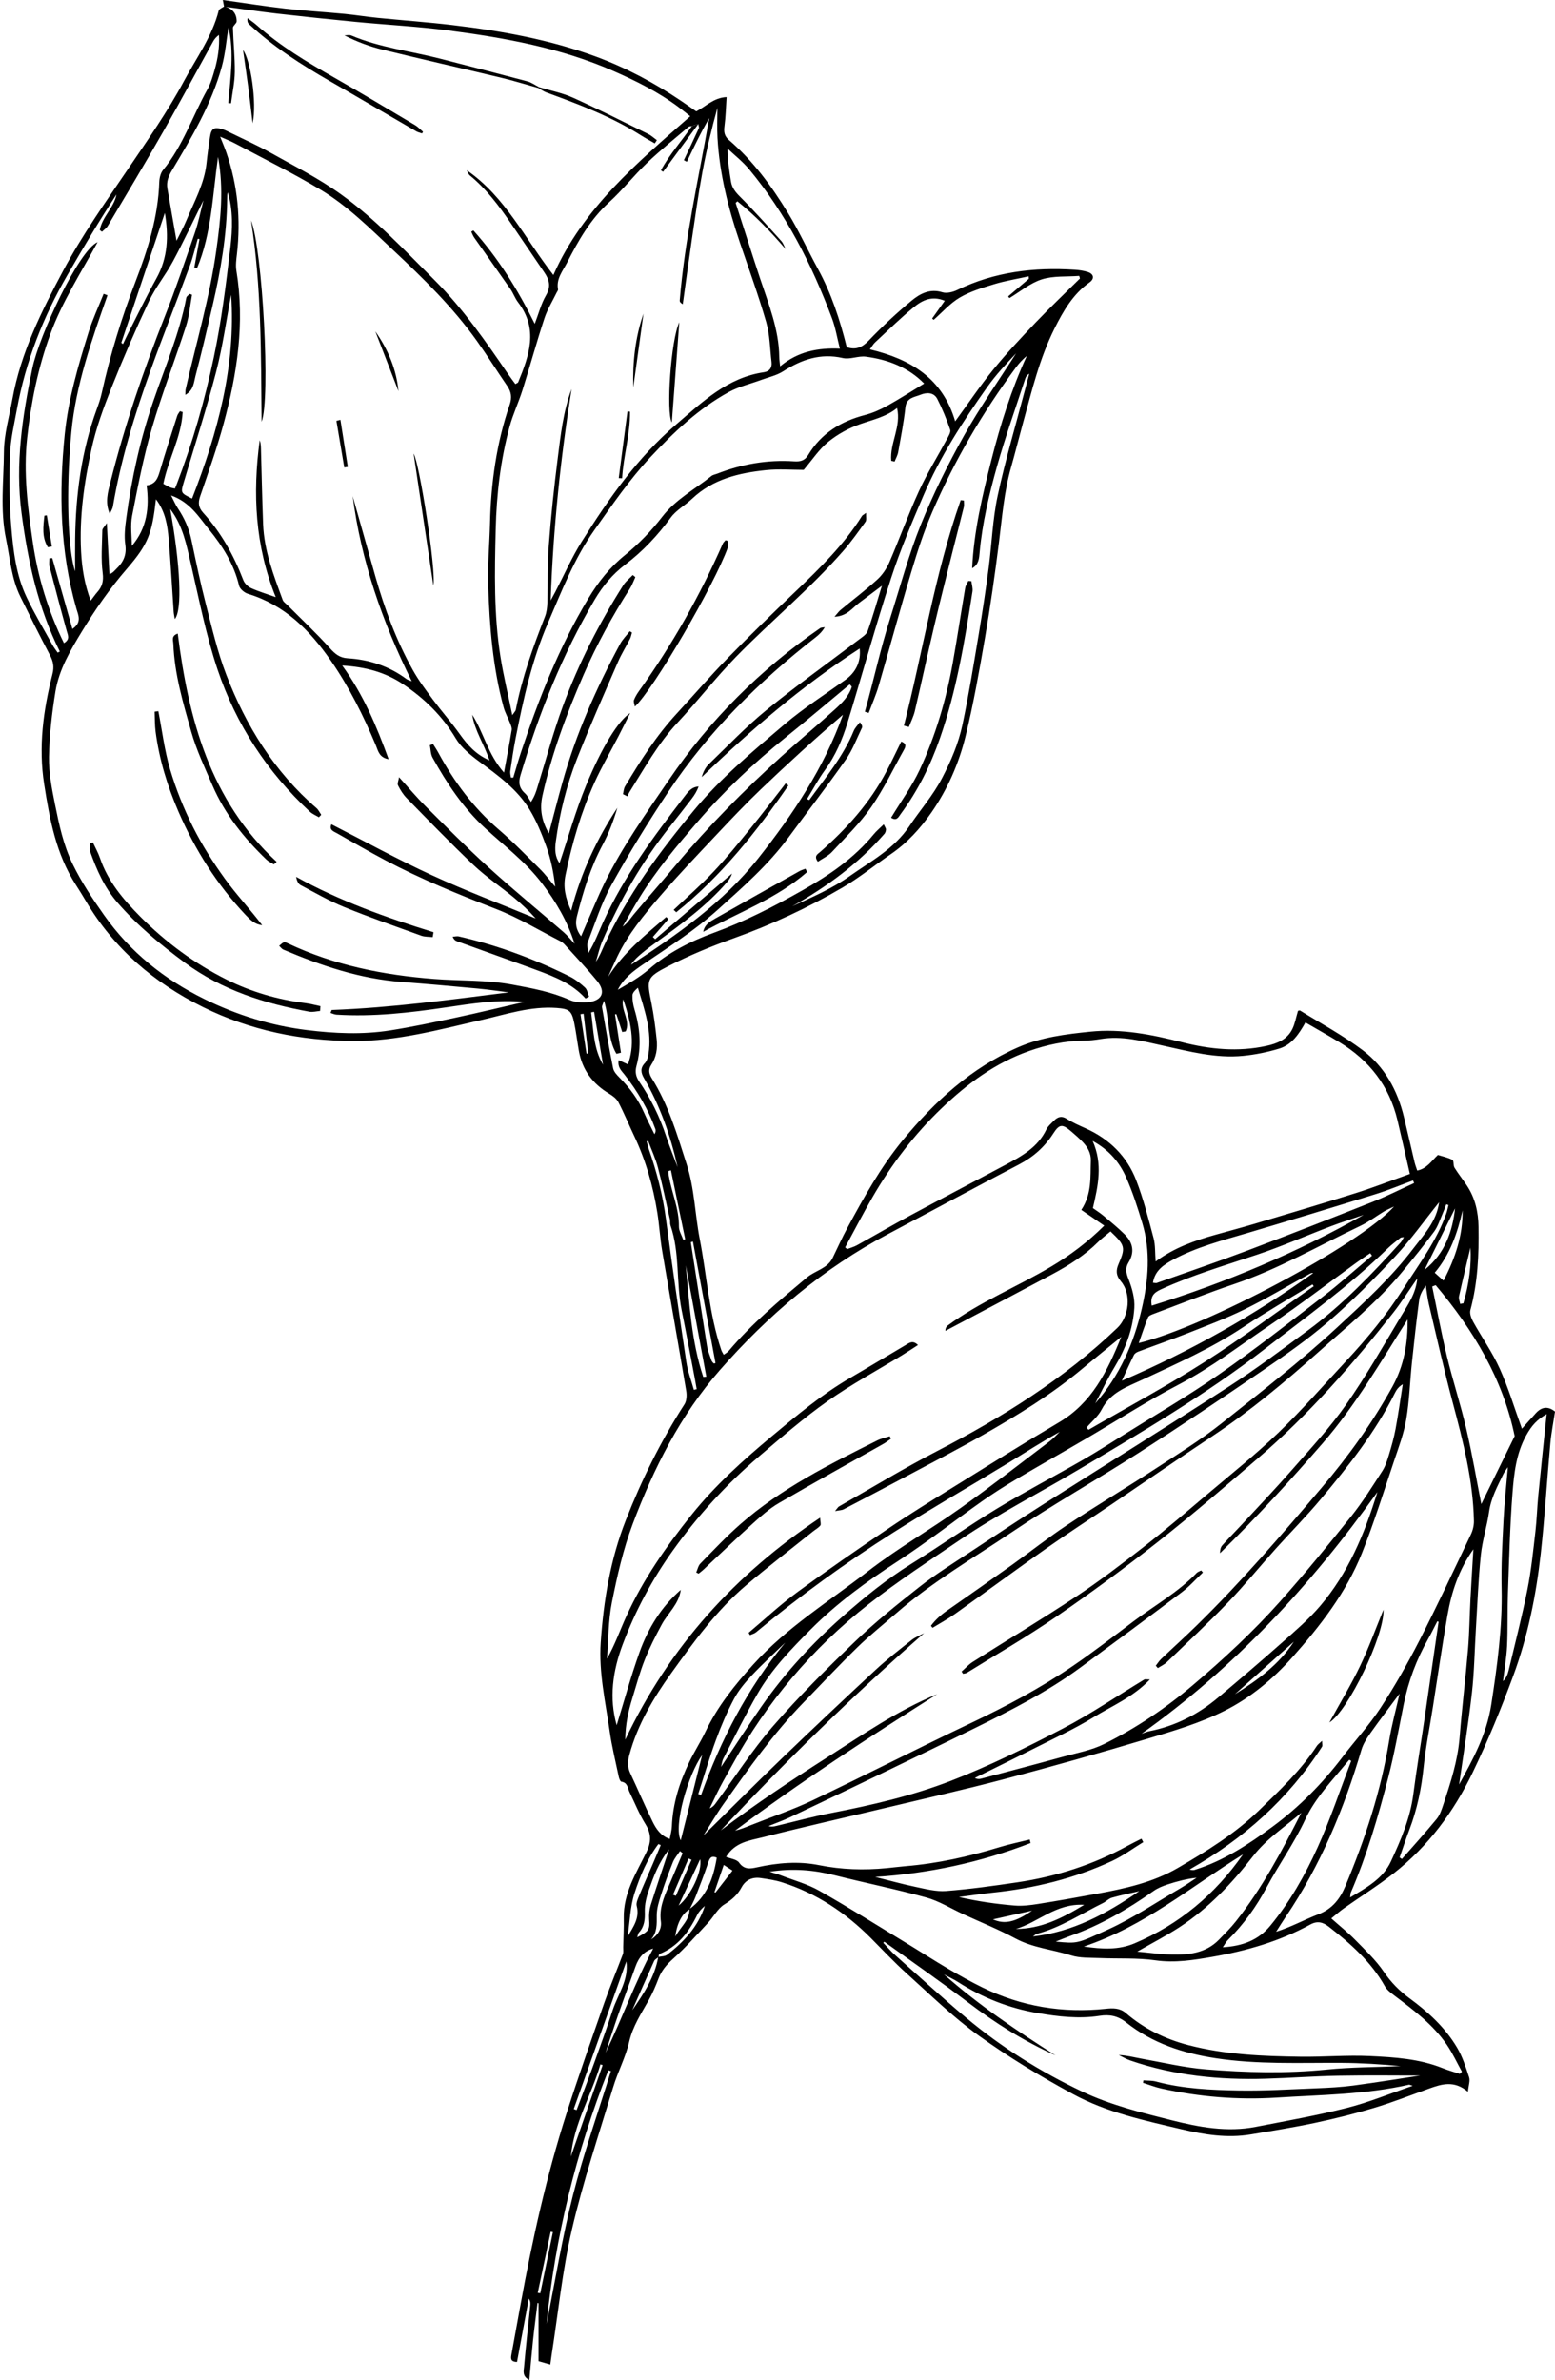 <?xml version="1.0" encoding="UTF-8"?><svg xmlns="http://www.w3.org/2000/svg" xmlns:xlink="http://www.w3.org/1999/xlink" height="1929.0" preserveAspectRatio="xMidYMid meet" version="1.0" viewBox="375.2 38.3 1260.1 1929.0" width="1260.1" zoomAndPan="magnify"><g id="change1_1"><path d="M 850.484 892.297 C 850.953 892.223 851.422 892.152 851.891 892.078 C 850.637 881.371 849.387 870.66 848.133 859.949 C 847.297 860.066 846.461 860.18 845.625 860.297 C 847.246 870.961 848.863 881.629 850.484 892.297 Z M 920.574 1573.898 C 921.336 1574.23 922.098 1574.559 922.863 1574.879 C 927.102 1565.141 931.34 1555.387 935.578 1545.641 C 934.777 1545.301 933.98 1544.961 933.176 1544.609 C 928.977 1554.379 924.773 1564.141 920.574 1573.898 Z M 961.688 1549.809 C 958.91 1557.898 956.504 1564.918 954.098 1571.93 C 954.402 1572 954.703 1572.07 955.008 1572.141 C 959.527 1566.301 964.047 1560.469 968.754 1554.398 C 966.477 1552.918 964.914 1551.91 961.688 1549.809 Z M 810.969 1896.629 C 811.652 1896.738 812.34 1896.852 813.023 1896.949 C 816.43 1880.461 819.84 1863.969 823.246 1847.469 C 822.648 1847.348 822.047 1847.219 821.449 1847.102 C 817.957 1863.609 814.461 1880.121 810.969 1896.629 Z M 942.562 1545.199 C 936.844 1557.508 930.641 1570.871 925.117 1582.758 C 935.172 1574.641 944.508 1554.469 942.562 1545.199 Z M 1211.516 1586.859 C 1201.312 1589.141 1191.121 1591.41 1179.863 1593.93 C 1189.121 1598.109 1197.801 1596.359 1211.516 1586.859 Z M 918.879 986.824 C 918.191 987.027 917.5 987.23 916.812 987.434 C 916.906 988.664 916.902 989.914 917.113 991.125 C 919.527 1004.949 925.531 1018.008 925.375 1032.43 C 925.336 1035.957 927.637 1039.52 928.859 1043.059 C 929.391 1042.93 929.926 1042.789 930.457 1042.66 C 926.598 1024.047 922.738 1005.438 918.879 986.824 Z M 863.883 901.242 C 861.457 886.953 859.035 872.66 856.613 858.367 C 855.82 858.516 855.027 858.668 854.234 858.82 C 856.195 873.211 856.062 887.977 863.883 901.242 Z M 1558.449 1095.109 C 1559.328 1094.949 1560.191 1094.797 1561.07 1094.637 C 1565.656 1078.988 1567.727 1063.047 1566.777 1049.488 C 1564.055 1060.949 1560.652 1074.879 1557.535 1088.879 C 1557.113 1090.801 1558.098 1093.027 1558.449 1095.109 Z M 837.777 1786.25 C 846.371 1761.52 854.961 1736.789 863.555 1712.07 C 862.953 1711.859 862.355 1711.648 861.754 1711.438 C 854.426 1736.609 840.234 1759.391 837.777 1786.25 Z M 1423.668 1368.898 C 1407.758 1383.078 1391.848 1397.258 1375.938 1411.438 C 1394.352 1400 1411.656 1387.348 1423.668 1368.898 Z M 1529.59 1067.527 C 1546.438 1054.148 1552.336 1035.637 1554.309 1017.688 C 1546.703 1033.027 1538.145 1050.277 1529.59 1067.527 Z M 928.379 1540.309 C 927.656 1539.73 926.934 1539.148 926.211 1538.578 C 924.27 1541.559 921.797 1544.34 920.492 1547.578 C 917.004 1556.238 913.766 1565.02 910.93 1573.91 C 909.184 1579.379 907.363 1585.16 907.387 1590.789 C 907.418 1597.758 907.824 1604.41 902.793 1610.199 C 908.43 1606.77 911.551 1601.469 910.75 1595.668 C 909.277 1585.051 913.137 1576.078 917.113 1566.898 C 920.941 1558.07 924.629 1549.18 928.379 1540.309 Z M 891.57 1608.461 C 901.309 1603.41 901.816 1602.18 901.234 1593.809 C 900.977 1590.051 901.375 1586.02 902.496 1582.43 C 907.008 1567.98 911.922 1553.66 917.398 1537.129 C 908.816 1548.078 904.961 1559.008 901.121 1569.809 C 899.109 1575.461 897.531 1581.668 897.707 1587.578 C 897.898 1594.078 897.453 1599.707 892.926 1604.641 C 892.238 1605.391 892.168 1606.699 891.57 1608.461 Z M 1560.41 1019.27 C 1556.316 1037.566 1550.312 1055 1537.844 1069.84 C 1540.516 1072.238 1542.539 1074.059 1544.98 1076.25 C 1554.535 1057.93 1560.652 1039.539 1560.41 1019.27 Z M 945.082 1154.328 C 945.91 1154.238 946.738 1154.137 947.566 1154.051 C 942.02 1123.988 936.469 1093.938 930.918 1063.879 C 933.809 1094.328 935.332 1125.008 945.082 1154.328 Z M 936.703 1044.539 C 936.137 1044.738 935.57 1044.938 935.004 1045.137 C 939.328 1073.09 943.582 1101.039 948.062 1128.957 C 948.719 1133.059 950.422 1137 951.758 1140.969 C 952.043 1141.82 952.805 1142.52 953.414 1143.227 C 953.559 1143.387 953.992 1143.379 954.273 1143.328 C 954.57 1143.27 954.84 1143.066 954.977 1143 C 948.883 1110.148 942.793 1077.348 936.703 1044.539 Z M 944.168 1460.828 C 932.891 1476.371 920.742 1518.191 926.832 1529.91 C 932.609 1506.898 938.34 1484.059 944.168 1460.828 Z M 883.82 1607.801 C 888.305 1600.102 893.738 1592.871 891.164 1583.09 C 890.523 1580.648 892.031 1577.43 893.113 1574.801 C 896.652 1566.18 900.469 1557.68 904.148 1549.121 C 906.344 1544.008 908.484 1538.871 910.652 1533.75 C 910.004 1533.469 909.359 1533.18 908.711 1532.898 C 899.715 1544.82 893.938 1558.668 889.422 1572.629 C 885.816 1583.789 885.562 1596.039 883.82 1607.801 Z M 1253.781 1582.129 C 1230.77 1580.789 1216.535 1596.418 1198.441 1601.668 C 1218.484 1601.648 1235.523 1593.238 1253.781 1582.129 Z M 904.52 1617.59 C 897.465 1619.488 892.918 1624.32 890.102 1632.34 C 885.527 1645.359 880.672 1658.289 876.121 1671.328 C 872.555 1681.551 869.273 1691.867 865.863 1702.141 C 879.441 1674.16 889.781 1644.898 904.52 1617.59 Z M 840.129 1747.648 C 840.902 1747.93 841.676 1748.219 842.453 1748.5 C 847.402 1735.25 852.465 1722.039 857.277 1708.738 C 862.223 1695.078 867.141 1681.391 871.672 1667.578 C 875.938 1654.59 884.855 1643.039 882.762 1627.988 C 868.551 1667.879 854.34 1707.758 840.129 1747.648 Z M 1298.422 1571.07 C 1291.02 1572.789 1283.559 1574.289 1276.25 1576.359 C 1273.641 1577.102 1271.547 1579.457 1269.02 1580.699 C 1251.387 1589.371 1234.887 1600.461 1215.605 1605.609 C 1214.379 1605.93 1213.367 1607.031 1212.262 1607.781 C 1244.406 1604.168 1271.785 1589.438 1298.422 1571.07 Z M 473.488 316.098 C 473.945 316.449 474.402 316.809 474.863 317.172 C 476.238 314.281 477.551 311.355 479.008 308.504 C 486.602 293.605 493.844 278.512 501.961 263.902 C 511.262 247.148 511.934 229.785 508.785 210.891 C 496.777 246.68 485.133 281.391 473.488 316.098 Z M 1011.48 1369.66 C 1002.48 1378.398 993.172 1386.859 984.586 1396 C 979.102 1401.84 973.742 1408.18 970.016 1415.188 C 964.297 1425.93 959.496 1437.25 955.289 1448.688 C 950.012 1463.039 945.727 1477.758 941.016 1492.328 C 941.766 1492.629 942.516 1492.93 943.266 1493.23 C 959.316 1448.297 980.906 1406.551 1011.48 1369.66 Z M 900.43 963.008 C 900.027 963.133 899.625 963.262 899.219 963.387 C 899.766 965.406 900.184 967.469 900.875 969.438 C 907.406 988.02 912.289 1006.949 914.883 1026.559 C 920 1065.219 925.609 1103.809 931.398 1142.379 C 932.539 1149.98 935.41 1157.32 937.48 1164.777 C 938.238 1164.59 939 1164.398 939.758 1164.219 C 939.285 1161.539 938.844 1158.848 938.336 1156.168 C 934.773 1137.539 931.34 1118.867 927.594 1100.27 C 923.012 1077.527 926.203 1053.777 918.531 1031.438 C 918.023 1029.957 918.418 1028.188 918.066 1026.629 C 914.906 1012.566 911.996 998.445 908.336 984.52 C 906.398 977.164 903.109 970.168 900.43 963.008 Z M 818.09 1921.898 C 825.09 1887.121 830.742 1851.988 839.477 1817.648 C 848.121 1783.648 859.875 1750.441 870.262 1716.891 C 869.555 1716.688 868.848 1716.488 868.141 1716.289 C 842.023 1782.617 825.094 1851.211 818.09 1921.898 Z M 924.32 984.348 C 918.605 958.816 910.125 934.609 897.074 912.211 C 894.582 907.938 893.801 904.055 897.777 899.926 C 899.418 898.223 900.223 895.355 900.633 892.891 C 903.766 874.137 897.445 856.801 892.145 838.879 C 889.934 840.758 887.801 842.859 887.719 845.039 C 887.578 848.836 888.27 852.809 889.367 856.484 C 893.898 871.648 895.16 886.887 890.949 902.293 C 889.66 907.016 890.441 910.91 893.234 914.996 C 902.559 928.656 909.777 943.379 914.957 959.133 C 917.758 967.645 921.18 975.949 924.32 984.348 Z M 878.41 891.516 C 877.18 891.816 875.949 892.109 874.719 892.406 C 867.293 879.961 869.395 864.766 864.66 849.352 C 863.676 852.469 862.879 853.641 863.055 854.645 C 865.918 871.164 868.723 887.691 872.035 904.121 C 872.602 906.938 875.133 909.609 877.312 911.801 C 885.582 920.129 892.41 929.375 897.125 940.188 C 899.703 946.09 902.727 951.797 905.551 957.594 C 906.52 955.898 906.691 954.539 906.281 953.395 C 900.449 937.246 891.77 922.668 881.223 909.215 C 878.68 905.973 875.543 903.312 876.527 897.551 C 879.473 898.887 881.754 899.922 884.031 900.957 C 889.27 886.605 888.121 870.898 880.172 848.191 C 877.992 856.941 886.379 865.422 882.246 874.223 C 881.305 874.398 880.367 874.57 879.43 874.746 C 877.84 869.902 876.25 865.062 874.664 860.219 C 874.301 860.305 873.941 860.395 873.578 860.48 C 875.188 870.828 876.797 881.172 878.41 891.516 Z M 1230.688 1611.961 C 1248.812 1613.668 1247.777 1613.699 1273.266 1602.09 C 1293.629 1592.809 1312.395 1580.02 1331.816 1568.691 C 1336.305 1566.07 1340.566 1563.031 1344.922 1560.188 C 1336.559 1561.121 1328.855 1563.16 1321.312 1565.648 C 1317.422 1566.938 1313.426 1568.52 1310.117 1570.859 C 1288.996 1585.781 1266.84 1598.738 1242.348 1607.398 C 1238.812 1608.648 1235.355 1610.129 1230.688 1611.961 Z M 1284.289 1157.398 C 1340.445 1133.188 1391.426 1104.289 1439.422 1070.078 C 1437.965 1069.82 1437.027 1070.438 1436.027 1070.98 C 1418.578 1080.598 1401.426 1090.84 1383.566 1099.617 C 1368.598 1106.969 1352.891 1112.828 1337.367 1118.969 C 1324.27 1124.148 1310.949 1128.758 1297.77 1133.73 C 1296.398 1134.25 1294.738 1135.23 1294.125 1136.457 C 1291.008 1142.66 1288.18 1149.02 1284.289 1157.398 Z M 562.512 277.262 C 558.531 298.145 555.645 319.301 550.309 339.832 C 542.535 369.75 533.016 399.211 524.211 428.867 C 521.551 437.832 521.508 437.82 530.844 442.395 C 551.562 389.188 566.445 334.934 562.512 277.262 Z M 1480.234 1022.938 C 1471.242 1026.047 1462.168 1028.93 1453.285 1032.32 C 1433.453 1039.879 1413.98 1048.469 1393.883 1055.199 C 1367.645 1063.988 1341.109 1071.797 1315.883 1083.398 C 1310.152 1086.027 1307.18 1089.09 1308.516 1096.52 C 1368.656 1077.816 1425.836 1053.73 1480.234 1022.938 Z M 1382.449 1541.289 C 1340.602 1567.211 1302.715 1599.531 1253.445 1615.949 C 1268.719 1618.18 1281.871 1618.758 1294.641 1613.348 C 1330.867 1597.98 1359.906 1573.66 1382.449 1541.289 Z M 1439.77 1080.789 C 1439.445 1080.309 1439.109 1079.816 1438.785 1079.328 C 1419.996 1090.848 1400.875 1101.816 1382.543 1114.008 C 1356.91 1131.051 1328.941 1143.449 1301.262 1156.398 C 1288.441 1162.398 1275.133 1166.699 1267.961 1180.648 C 1265.105 1186.219 1259.801 1190.539 1255.613 1195.418 C 1256.176 1195.988 1256.73 1196.559 1257.297 1197.129 C 1288.43 1179.07 1320.227 1162.008 1350.555 1142.668 C 1381.039 1123.23 1410.094 1101.508 1439.77 1080.789 Z M 1309.492 1077.918 C 1311.227 1078.078 1311.934 1078.359 1312.465 1078.168 C 1336.703 1069.566 1361.051 1061.289 1385.109 1052.207 C 1419.348 1039.277 1453.441 1025.93 1487.465 1012.418 C 1498.898 1007.867 1509.922 1002.289 1521.141 997.176 C 1520.852 996.469 1520.551 995.762 1520.262 995.059 C 1510.105 998.789 1500.09 1002.969 1489.777 1006.168 C 1455.344 1016.848 1420.852 1027.34 1386.289 1037.566 C 1365.648 1043.688 1344.707 1049.039 1325.633 1059.379 C 1318.277 1063.367 1311.117 1067.977 1309.492 1077.918 Z M 1065.461 594.879 C 1064.914 594.25 1064.371 593.613 1063.82 592.977 C 1046.48 607.348 1029.312 621.934 1011.75 636.039 C 986.031 656.688 962.195 679.195 940.609 704.203 C 923.719 723.785 907.113 743.496 893.578 765.594 C 888.789 773.418 884.324 781.422 879.711 789.352 C 883.73 786.645 885.938 782.793 888.742 779.445 C 900.164 765.859 911.863 752.5 923.281 738.902 C 949.496 707.695 978.125 678.848 1008.312 651.527 C 1022.66 638.551 1037.543 626.145 1051.883 613.16 C 1057.543 608.031 1063.133 602.543 1065.461 594.879 Z M 1260.824 1017.449 C 1263.613 1019.449 1266.625 1021.32 1269.309 1023.566 C 1275.168 1028.508 1281.148 1033.367 1286.59 1038.758 C 1293.281 1045.379 1294.883 1053.098 1289.707 1061.559 C 1286.926 1066.078 1287.723 1070.027 1289.719 1075.078 C 1292.594 1082.348 1294.895 1090.641 1294.414 1098.297 C 1293.328 1115.5 1287.359 1131.457 1278.371 1146.359 C 1272.641 1155.848 1267.922 1165.938 1262.734 1175.77 C 1282.461 1153.488 1294.051 1126.938 1300.539 1098.66 C 1305.738 1076.051 1307.809 1052.57 1300.887 1029.617 C 1297.086 1016.988 1293.016 1004.328 1287.672 992.297 C 1282.305 980.215 1273.797 970.207 1260.617 963.023 C 1269.008 981.809 1265.047 999.367 1260.824 1017.449 Z M 1504.867 1016.168 C 1501.016 1018.039 1498.754 1018.938 1496.695 1020.18 C 1490.344 1024.02 1484.387 1028.617 1477.719 1031.789 C 1443.754 1047.949 1411.105 1066.918 1375.227 1079.059 C 1353.336 1086.469 1331.828 1095.027 1310.18 1103.137 C 1308.48 1103.777 1306.121 1104.609 1305.559 1105.969 C 1302.836 1112.578 1300.633 1119.387 1298 1126.828 C 1352.566 1113.566 1476.719 1047.379 1504.867 1016.168 Z M 1470.16 1465.488 C 1469.617 1465.199 1469.09 1464.91 1468.547 1464.609 C 1466.066 1467.57 1463.578 1470.531 1461.098 1473.469 C 1450.555 1485.918 1439.891 1497.91 1432.766 1513.219 C 1423.945 1532.141 1411.586 1549.379 1401.703 1567.859 C 1393.23 1583.711 1383.004 1598.008 1370.258 1610.609 C 1368.801 1612.059 1367.84 1614.008 1366.07 1616.559 C 1381.992 1615.59 1394.895 1610.84 1404.582 1599.078 C 1420.504 1579.758 1432.777 1558.051 1442.996 1535.457 C 1453.297 1512.691 1461.207 1488.859 1470.16 1465.488 Z M 1296.797 1620.051 C 1306.473 1620.93 1315.426 1622.219 1324.391 1622.449 C 1338.496 1622.82 1352.277 1621.348 1362.941 1610.461 C 1367.668 1605.629 1372.508 1600.84 1376.695 1595.551 C 1398.094 1568.531 1414.102 1538.207 1429.734 1507.527 C 1416.387 1518.957 1401.656 1528.488 1390.633 1542.688 C 1373.578 1564.688 1354.504 1584.938 1330.988 1600.277 C 1320.25 1607.289 1308.781 1613.168 1296.797 1620.051 Z M 1628.527 1184.41 C 1620.598 1189.027 1616.434 1193.598 1611.883 1201.809 C 1603.844 1216.359 1602.074 1232.578 1600.848 1248.527 C 1598.766 1275.559 1598.129 1302.707 1597.164 1329.828 C 1596.66 1343.98 1597.129 1358.18 1596.469 1372.32 C 1595.996 1381.879 1594.301 1391.391 1593.156 1400.918 C 1595.781 1398.277 1596.973 1395.328 1597.707 1392.281 C 1602.906 1370.379 1608.562 1348.566 1612.969 1326.508 C 1616.059 1311.07 1617.59 1295.301 1619.43 1279.629 C 1620.562 1270.027 1620.777 1260.32 1621.727 1250.688 C 1623.871 1228.688 1626.219 1206.719 1628.527 1184.41 Z M 1557.594 1484.598 C 1568.57 1464.738 1579.895 1444.238 1583.637 1419.957 C 1588.488 1388.609 1592.734 1357.398 1592.027 1325.559 C 1591.617 1307.188 1592.641 1288.77 1593.578 1270.41 C 1594.289 1256.25 1595.879 1242.141 1597.117 1227.418 C 1595.734 1229.488 1594.312 1231.18 1593.398 1233.109 C 1588.703 1242.91 1583.457 1252.387 1581.879 1263.527 C 1580.219 1275.309 1576.418 1286.82 1575.199 1298.617 C 1573.168 1318.539 1572.434 1338.59 1571.207 1358.59 C 1570.133 1376.008 1569.895 1393.527 1567.918 1410.84 C 1565.09 1435.75 1561.023 1460.508 1557.594 1484.598 Z M 1300.262 1443.5 C 1302.355 1442.797 1304.391 1441.871 1306.531 1441.438 C 1327.543 1437.281 1346.02 1427.879 1362.289 1414.18 C 1379.777 1399.449 1397.18 1384.621 1414.281 1369.449 C 1424.906 1360.027 1435.824 1350.68 1444.996 1339.918 C 1467.488 1313.508 1480.75 1282.199 1491.379 1247.59 C 1437.004 1323.867 1375.168 1390.168 1300.262 1443.5 Z M 1540.984 1352.77 C 1540.648 1352.629 1540.289 1352.488 1539.949 1352.34 C 1537.461 1357.137 1535.137 1362.008 1532.477 1366.707 C 1523.043 1383.359 1516.422 1401.008 1512.668 1419.789 C 1508.66 1439.719 1505.121 1459.777 1500.043 1479.438 C 1491.895 1510.957 1482.785 1542.25 1469.809 1572.25 C 1469.426 1573.148 1469.523 1574.258 1469.293 1576.16 C 1482.699 1568.07 1495.832 1560.961 1502.223 1547.199 C 1510.344 1529.711 1517.988 1511.961 1520.5 1492.441 C 1523.043 1472.617 1526.41 1452.898 1529.312 1433.129 C 1533.246 1406.348 1537.098 1379.559 1540.984 1352.77 Z M 1538.625 1079.949 C 1537.688 1080.309 1536.738 1080.668 1535.797 1081.027 C 1539.734 1099.898 1543.199 1118.891 1547.727 1137.629 C 1552.492 1157.348 1558.859 1176.699 1563.441 1196.457 C 1568.258 1217.129 1571.797 1238.098 1575.586 1257.348 C 1584.035 1240.129 1593.156 1221.527 1602.617 1202.258 C 1593.098 1156.051 1569.207 1116.207 1538.625 1079.949 Z M 1509.344 1410.988 C 1500.836 1422.449 1493.051 1432.598 1485.672 1443.039 C 1482.75 1447.18 1479.859 1451.699 1478.441 1456.488 C 1464.262 1504.43 1445.32 1550.16 1417.156 1591.75 C 1414.449 1595.758 1411.91 1599.891 1409.297 1603.969 C 1421.516 1600.117 1432.238 1594.148 1443.586 1589.789 C 1454.852 1585.449 1461.086 1577.359 1465.477 1566.848 C 1481.438 1528.738 1494.277 1489.738 1500.945 1448.82 C 1502.941 1436.551 1506.301 1424.5 1509.344 1410.988 Z M 1509.383 1543.719 C 1510.008 1544.148 1510.633 1544.57 1511.246 1544.988 C 1520.672 1534.23 1530.285 1523.629 1539.371 1512.598 C 1541.938 1509.488 1543.367 1505.25 1544.668 1501.309 C 1550.672 1483.34 1556.523 1465.387 1558.027 1446.238 C 1559.891 1422.52 1562.816 1398.867 1564.816 1375.16 C 1565.957 1361.668 1566.078 1348.09 1566.789 1334.559 C 1567.473 1321.379 1568.316 1308.199 1569.16 1293.957 C 1557.27 1310.668 1551.469 1328.617 1548.172 1347.348 C 1543.824 1372.109 1540.277 1397.008 1536.352 1421.848 C 1533.801 1438.098 1530.527 1454.258 1528.832 1470.59 C 1527.023 1488.051 1523.535 1504.938 1517.277 1521.309 C 1514.449 1528.711 1512.004 1536.25 1509.383 1543.719 Z M 972.75 201.465 C 972.277 201.898 971.805 202.332 971.332 202.754 C 977.941 223.25 984.418 243.781 991.203 264.203 C 998.109 285 1006.461 305.41 1006.691 327.832 C 1006.711 329.855 1007.062 331.875 1007.383 335.211 C 1021.922 323.09 1038.113 320.129 1055.801 320.863 C 1053.543 311.996 1052.262 303.957 1049.473 296.48 C 1033.121 252.746 1012.141 211.48 982.125 175.348 C 977.031 169.223 970.582 164.219 964.758 158.691 C 964.828 168.418 966.141 177 967.559 185.566 C 968.367 190.477 971.078 193.906 974.695 197.531 C 986.32 209.133 997.262 221.43 1008.301 233.609 C 1009.941 235.418 1010.711 238.016 1011.883 240.242 C 999.684 226.027 987.105 212.875 972.75 201.465 Z M 1486.996 1056.027 C 1486.527 1055.348 1486.035 1054.668 1485.539 1053.988 C 1481.906 1056.488 1478.188 1058.91 1474.613 1061.508 C 1451.625 1078.18 1429.109 1095.547 1405.566 1111.41 C 1380.75 1128.129 1357.102 1146.547 1330.336 1160.52 C 1304.68 1173.91 1280.285 1189.688 1255.273 1204.328 C 1236.391 1215.391 1217.328 1226.148 1198.512 1237.328 C 1189.113 1242.91 1179.852 1248.789 1170.922 1255.098 C 1148.254 1271.098 1126.363 1288.27 1103.133 1303.391 C 1077.863 1319.828 1053.672 1337.367 1032.371 1358.758 C 1016.391 1374.797 1000.602 1391.109 989.219 1410.82 C 979.223 1428.117 970.445 1446.129 961.223 1463.879 C 960.398 1465.461 960.262 1467.398 959.492 1470.379 C 970.906 1453.258 981.176 1437.32 992 1421.758 C 1011.051 1394.367 1033.57 1369.98 1058.562 1347.98 C 1075.98 1332.66 1093.973 1318.031 1113.812 1305.711 C 1137.102 1291.25 1159.5 1275.359 1182.934 1261.129 C 1205.496 1247.43 1228.941 1235.199 1251.832 1222.039 C 1263.578 1215.289 1275 1207.98 1286.492 1200.777 C 1312.129 1184.699 1338.375 1169.457 1363.18 1152.18 C 1391.777 1132.258 1419.277 1110.75 1446.895 1089.469 C 1460.676 1078.859 1473.66 1067.207 1486.996 1056.027 Z M 867.992 830.016 C 880.461 810.395 897.992 796.223 915.004 781.539 C 915.625 782.082 916.242 782.625 916.863 783.164 C 912.648 788.016 908.434 792.867 904.219 797.711 C 904.844 798.316 905.473 798.918 906.098 799.523 C 926.867 781.781 947.637 764.043 968.406 746.301 C 967.543 749.035 966.043 751.332 964.266 753.379 C 947.449 772.828 926.758 787.75 906.113 802.672 C 895.496 810.344 889.152 815.684 886.5 820.305 C 923.609 796.031 960.988 770.215 989.719 733.871 C 1017.902 698.211 1042.832 660.793 1058.293 617.613 C 1035.352 637.266 1013.262 657.473 991.617 678.16 C 979.473 689.762 967.902 701.977 956.387 714.215 C 940.711 730.887 924.855 747.422 909.969 764.766 C 896.965 779.93 884.176 795.43 875.418 813.664 C 872.824 819.059 870.461 824.562 867.992 830.016 Z M 1512.848 1040.988 C 1511.27 1041.227 1510.562 1041.129 1510.188 1041.43 C 1506.66 1044.27 1502.969 1046.949 1499.754 1050.098 C 1468.918 1080.258 1434.031 1105.387 1400.02 1131.699 C 1352.398 1168.566 1300.586 1198.91 1249.039 1229.539 C 1217.207 1248.457 1184.121 1265.348 1153.41 1286.168 C 1128.32 1303.168 1102.891 1319.82 1079.07 1338.488 C 1033.371 1374.32 996.398 1417.969 968.426 1469.039 C 965.18 1474.969 961.77 1480.82 958.652 1486.82 C 955.719 1492.449 953.066 1498.23 950.293 1503.949 C 952.613 1503.027 953.871 1501.578 955.004 1500.039 C 970.465 1479.039 984.641 1456.93 1001.672 1437.297 C 1022.543 1413.25 1045.223 1390.68 1068.211 1368.609 C 1084.703 1352.789 1102.602 1338.367 1120.594 1324.23 C 1133.191 1314.328 1146.902 1305.82 1160.293 1296.949 C 1180.473 1283.59 1200.672 1270.25 1221.094 1257.258 C 1271.125 1225.438 1321.527 1194.18 1371.281 1161.949 C 1393.207 1147.75 1414.148 1131.98 1435.199 1116.469 C 1463.18 1095.867 1487.043 1070.828 1510.309 1045.219 C 1511.246 1044.188 1511.777 1042.797 1512.848 1040.988 Z M 1208.93 264.238 C 1208.867 263.578 1208.832 262.918 1208.797 262.254 C 1199.441 264.336 1189.934 265.875 1180.793 268.633 C 1171.281 271.52 1161.473 274.48 1152.992 279.453 C 1145.113 284.086 1138.801 291.391 1131.801 297.527 C 1131.391 297.156 1130.973 296.793 1130.562 296.434 C 1133.891 291.766 1137.211 287.105 1140.793 282.102 C 1130.25 277.637 1122.332 281.836 1115.633 287.348 C 1104.711 296.324 1094.582 306.277 1084.211 315.918 C 1082.742 317.277 1081.762 319.18 1080.102 321.465 C 1113.242 329.434 1139.051 344.945 1149.23 379.789 C 1160.051 364.973 1169.504 350.844 1180.203 337.703 C 1190.98 324.465 1202.742 311.957 1214.547 299.586 C 1226.16 287.43 1238.379 275.844 1250.328 264 C 1250.137 263.301 1249.941 262.602 1249.75 261.906 C 1239.57 262.688 1228.848 261.727 1219.387 264.734 C 1209.988 267.719 1201.852 274.688 1193.172 279.91 C 1192.844 279.441 1192.512 278.973 1192.191 278.5 C 1197.762 273.746 1203.34 268.992 1208.93 264.238 Z M 536.852 232.145 C 536.395 232.035 535.934 231.926 535.477 231.805 C 533.34 239.172 531.641 246.691 528.988 253.855 C 518.578 281.969 507.512 309.828 497.359 338.027 C 484.367 374.109 473.145 410.742 466.707 448.676 C 466.352 450.781 465.031 452.73 464.16 454.754 C 460.023 445.465 462.645 437.121 464.73 428.82 C 476.227 383.074 491.457 338.582 508.777 294.727 C 517.648 272.266 525.383 249.352 533.262 226.512 C 535.953 218.711 537.516 210.516 540.066 200.672 C 531.234 218.457 523.727 234.527 515.348 250.121 C 509.418 261.16 501.27 271.062 495.957 282.328 C 485.102 305.363 474.953 328.773 465.555 352.434 C 459.141 368.582 453.086 385.121 449.383 402.027 C 443.379 429.41 439.383 457.281 440.902 485.492 C 441.605 498.586 443.586 511.609 448.684 525.16 C 450.961 522.188 452.34 520.129 453.965 518.301 C 457.961 513.797 459.254 509.383 458.395 502.762 C 456.914 491.363 457.91 479.617 458.109 468.027 C 458.129 466.703 459.699 465.418 461.762 462.25 C 462.547 477.609 463.215 490.691 463.887 503.773 C 467.055 502.352 468.078 500.691 469.445 499.391 C 475.133 493.988 477.961 488.066 476.723 479.656 C 475.703 472.758 476.551 465.43 477.492 458.402 C 481.828 426.039 488.879 394.195 499.465 363.348 C 508.988 335.609 520.699 308.613 526.184 279.586 C 526.398 278.43 527.941 277.527 528.867 276.504 C 529.512 276.73 530.16 276.961 530.805 277.191 C 529.254 285.613 528.602 294.328 525.992 302.414 C 516.98 330.301 506.336 357.691 498.148 385.805 C 491.41 408.938 486.855 432.742 482.238 456.426 C 480.711 464.262 481.996 472.648 481.996 480.785 C 494.363 466.309 496.312 449.578 494.008 431.707 C 501.023 430.863 502.969 426.195 504.609 420.621 C 509.07 405.434 513.992 390.391 518.816 375.312 C 519.246 373.965 520.273 372.809 521.023 371.566 C 521.762 371.809 522.5 372.051 523.242 372.277 C 522.16 392.531 511.559 410.598 507.543 430.418 C 509.605 431.527 511.25 432.551 513.008 433.309 C 514.152 433.801 515.461 433.922 516.973 434.27 C 517.535 432.898 518.027 431.742 518.477 430.574 C 531.359 397.059 541.164 362.543 548.539 327.531 C 554.711 298.227 558.414 268.355 561.918 238.582 C 563.645 223.91 564.188 208.809 559.789 194.195 C 559.312 195.82 559.328 197.422 559.312 199.012 C 559.062 228.531 554.105 257.418 547.453 286.047 C 543.008 305.172 538.562 324.309 533.555 343.285 C 532.23 348.305 532.152 354.621 525.371 358.34 C 525.508 356.043 525.41 354.805 525.676 353.648 C 534.203 316.23 545.145 279.391 550.484 241.219 C 553.957 216.414 556.73 191.789 551.898 165.469 C 547.449 196.688 546.727 227.281 534.895 255.574 C 534.145 255.43 533.391 255.297 532.641 255.164 C 534.043 247.5 535.445 239.82 536.852 232.145 Z M 1091.801 1612.051 C 1091.523 1612.34 1091.23 1612.629 1090.941 1612.918 C 1094.211 1616.309 1097.273 1619.93 1100.773 1623.059 C 1119.832 1640.051 1138.641 1657.348 1158.211 1673.738 C 1186.84 1697.688 1218.352 1717.43 1252.039 1733.449 C 1275.145 1744.438 1299.961 1750.531 1324.691 1756.758 C 1347.113 1762.41 1369.617 1766.609 1392.738 1762.121 C 1417.445 1757.32 1442.273 1752.91 1466.645 1746.75 C 1484.215 1742.309 1501.137 1735.281 1520.02 1728.828 C 1517.613 1728.09 1517.277 1727.859 1517 1727.922 C 1481.676 1735.93 1445.5 1736.109 1409.648 1738.398 C 1378.418 1740.391 1347.102 1737.809 1316.352 1731.039 C 1311.273 1729.918 1306.375 1727.961 1301.395 1726.391 C 1301.539 1725.73 1301.68 1725.07 1301.824 1724.418 C 1305.207 1724.711 1308.746 1724.5 1311.973 1725.371 C 1333.973 1731.289 1356.562 1732.258 1379.066 1732.641 C 1400.055 1732.988 1421.07 1731.68 1442.059 1730.848 C 1452.047 1730.449 1462.07 1729.93 1471.977 1728.602 C 1492.375 1725.859 1512.703 1722.551 1526.016 1720.527 C 1508.719 1720.527 1484.227 1720.199 1459.762 1720.641 C 1440.121 1720.988 1420.516 1722.488 1400.887 1723.07 C 1363.516 1724.188 1326.727 1720.551 1291.141 1708.309 C 1287.902 1707.199 1284.918 1705.379 1281.801 1703.891 C 1288.285 1704.121 1294.074 1705.73 1299.938 1706.777 C 1317.41 1709.898 1334.824 1714.09 1352.457 1715.508 C 1385 1718.141 1417.625 1718.949 1450.324 1715.668 C 1470.184 1713.668 1490.246 1713.73 1510.211 1712.867 C 1494.207 1711.34 1478.164 1710.32 1462.109 1710.238 C 1428.23 1710.07 1394.375 1711.641 1360.594 1706.508 C 1333.875 1702.449 1309.059 1694.34 1287.816 1677.461 C 1281.016 1672.059 1274.254 1670.852 1266.285 1672.09 C 1249.426 1674.719 1232.672 1672.688 1216.125 1669.891 C 1193.023 1665.98 1171.5 1657.52 1151.703 1644.828 C 1148.031 1642.48 1144.031 1640.648 1140.18 1638.578 C 1168.25 1663.359 1199.074 1684.148 1230.508 1704.141 C 1205.09 1692.75 1181.844 1678.051 1159.723 1661.27 C 1137.461 1644.371 1114.473 1628.418 1091.801 1612.051 Z M 789.258 668.566 C 789.891 668.566 790.523 668.555 791.156 668.543 C 793.203 661.781 795.098 654.957 797.324 648.242 C 811.676 604.977 828.273 562.707 851.906 523.438 C 860.004 509.984 869.266 498.25 881.605 488.246 C 892.77 479.211 903.031 468.559 911.812 457.172 C 922.773 442.961 938.246 434.91 951.688 424.102 C 952.891 423.125 954.668 422.887 956.172 422.297 C 976.289 414.438 997.109 410.777 1018.691 412.223 C 1023.652 412.559 1027.332 411.73 1030.082 407.133 C 1040.641 389.512 1056.691 379.715 1076.242 374.637 C 1082.391 373.035 1088.41 370.375 1093.992 367.285 C 1104 361.746 1113.633 355.527 1124.094 349.172 C 1111.473 336.223 1095.004 329.746 1076.863 327.375 C 1070.781 326.57 1064.031 329.82 1058.211 328.484 C 1040.07 324.344 1024.762 329.711 1009.801 339.266 C 1004.512 342.648 997.945 344.031 991.938 346.246 C 983.23 349.473 973.941 351.602 965.887 356.008 C 941.238 369.473 920.914 388.852 902.062 409.059 C 885.254 427.074 871.141 447.727 856.84 467.934 C 840.535 490.957 830.402 517.359 819.305 543.055 C 806.383 572.984 799.293 604.781 793.035 636.699 C 791.305 645.531 790.023 654.465 788.711 663.383 C 788.465 665.043 789.055 666.836 789.258 668.566 Z M 459.172 276.445 C 460.211 276.84 461.25 277.238 462.289 277.621 C 449.562 313.777 436.719 349.965 433.035 388.355 C 428.43 436.305 430.238 484.695 436.074 501.34 C 436.074 493.301 435.984 484.277 436.09 475.238 C 436.508 439.203 441.18 403.883 453.633 369.836 C 455.172 365.637 456.648 361.352 457.609 356.98 C 464.43 326.062 473.684 295.891 485.047 266.383 C 495.062 240.363 503.34 214.008 504.266 185.809 C 504.375 182.488 505.32 178.516 507.352 176.059 C 523.453 156.574 531.164 132.527 543.238 110.879 C 546.035 105.871 547.676 100.105 549.25 94.523 C 551.805 85.438 553.219 76.156 552.645 66.602 C 550.57 68.191 549.051 69.84 547.996 71.754 C 534.551 96.016 521.441 120.469 507.691 144.562 C 492.973 170.355 477.695 195.82 462.547 221.371 C 461.445 223.238 459.438 224.562 457.848 226.137 C 457.246 225.68 456.645 225.223 456.047 224.777 C 457.938 214.008 467.57 206.699 469.578 195.883 C 455.613 217.219 442.613 239.074 429.887 261.086 C 410.184 295.184 395.902 331.359 388.859 370.219 C 386.672 382.293 383.738 394.41 383.309 406.59 C 382.613 426.184 382.707 445.91 384.344 465.43 C 385.98 484.902 388.262 504.641 396.863 522.609 C 403.113 535.664 410.59 548.133 417.598 560.832 C 418.844 563.082 420.473 565.129 421.926 567.27 C 422.504 566.969 423.086 566.668 423.664 566.355 C 405.973 530.938 397.77 493.145 392.656 454.176 C 387.418 414.207 393.34 375.551 401.398 336.883 C 407.082 309.613 439.211 241.035 454.289 234.539 C 440.922 259.172 425.543 282.797 415.891 309.312 C 406.012 336.426 400.359 364.43 397.203 393.086 C 394.051 421.684 397.66 449.723 401.785 477.91 C 405.973 506.492 414.223 533.547 427.016 559.555 C 432.082 556.449 430.25 553.262 429.273 549.758 C 424.449 532.367 419.848 514.918 415.328 497.441 C 414.793 495.383 415.258 493.051 415.258 490.848 C 416.02 490.773 416.777 490.691 417.543 490.617 C 422.934 509.586 428.328 528.566 433.867 548.051 C 441.793 542.695 438.637 536.977 437.109 531.668 C 423.762 485.25 422.832 437.988 427.641 390.367 C 430.508 361.953 438.543 334.68 446.969 307.578 C 450.27 296.953 455.062 286.805 459.172 276.445 Z M 1029.191 685.91 C 1029.781 686.199 1030.383 686.477 1030.98 686.766 C 1044 668.75 1058.402 651.633 1067 630.719 C 1068.07 628.105 1070.32 625.977 1072.031 623.617 C 1073.742 625.773 1074.164 627.203 1073.684 628.191 C 1069.473 636.879 1066.082 646.184 1060.59 653.992 C 1045.582 675.367 1029.613 696.066 1014.121 717.105 C 997.738 739.348 977.086 757.375 956.742 775.715 C 938.238 792.395 917.27 805.73 896.727 819.664 C 888.574 825.191 880.531 831.145 875.832 840.551 C 884.637 835.418 893.574 830.352 901.203 823.766 C 916.652 810.418 934.566 801.297 953.273 794.453 C 978.602 785.199 1002.344 773.031 1025.641 759.828 C 1047.051 747.711 1067.301 733.906 1083.141 714.578 C 1085.434 711.785 1088.273 709.461 1091.34 706.441 C 1092.453 708.859 1093.211 709.738 1093.152 710.547 C 1093.062 711.762 1092.703 713.207 1091.934 714.086 C 1070.762 738.371 1045.211 757.039 1017.242 772.828 C 1033.242 765.512 1049.551 758.469 1063.73 748.422 C 1080.832 736.312 1099.691 726.445 1112.172 707.801 C 1120.871 694.793 1131.25 683.082 1138.652 668.855 C 1145.863 654.992 1151.902 640.863 1155.09 625.832 C 1160.301 601.246 1164.273 576.391 1168.434 551.602 C 1171.371 534.09 1173.992 516.52 1176.312 498.922 C 1178.902 479.379 1179.52 459.461 1183.621 440.277 C 1189.73 411.609 1198.141 383.434 1205.582 355.055 C 1206.797 350.422 1208.039 345.801 1209.266 341.18 C 1207.363 342.262 1206.508 343.637 1206.027 345.117 C 1198.332 368.68 1189.953 392.062 1183.23 415.906 C 1176.762 438.832 1171.211 462.082 1169.051 485.984 C 1168.641 490.605 1168.422 495.961 1162.973 498.852 C 1164.371 468.918 1171.23 440.047 1178.531 411.273 C 1185.863 382.375 1194.781 353.984 1207.277 326.738 C 1203.836 329.625 1200.973 332.719 1198.48 336.078 C 1171.492 372.52 1148.723 411.477 1130.73 453.094 C 1123.98 468.703 1118.703 485.047 1113.812 501.367 C 1104.562 532.211 1096.203 563.309 1087.211 594.238 C 1085.043 601.691 1081.871 608.852 1079.16 616.145 C 1078.121 615.82 1077.09 615.492 1076.051 615.156 C 1083.16 589.801 1088.703 564.043 1096.703 538.902 C 1104.711 513.703 1111.543 488.008 1121.391 463.539 C 1131.363 438.797 1143.344 414.703 1156.371 391.391 C 1169.184 368.465 1184.414 346.871 1198.582 324.691 C 1190.344 333.406 1182.16 342.191 1175.281 351.902 C 1155.504 379.801 1136.91 408.516 1123.441 440.094 C 1114.082 462.023 1104.703 484.07 1097.352 506.723 C 1084.75 545.594 1073.902 585.031 1061.953 624.121 C 1057.801 637.688 1052.273 650.707 1043.762 662.383 C 1038.34 669.82 1034.012 678.039 1029.191 685.91 Z M 998.785 1555.328 C 1003.051 1556.66 1005.461 1557.258 1007.75 1558.148 C 1018.262 1562.219 1029.383 1565.219 1039.09 1570.711 C 1062.684 1584.051 1085.633 1598.527 1108.793 1612.609 C 1120.371 1619.648 1131.762 1627.02 1143.434 1633.898 C 1152.613 1639.301 1161.91 1644.539 1171.473 1649.207 C 1203.043 1664.621 1236.379 1670.078 1271.305 1666.41 C 1276.938 1665.809 1282.617 1665.609 1287.578 1669.879 C 1302.258 1682.539 1319.348 1690.918 1337.98 1695.789 C 1367.852 1703.602 1398.516 1704.852 1429.168 1705.258 C 1447.883 1705.508 1466.656 1703.828 1485.324 1704.719 C 1505.207 1705.66 1525.27 1706.91 1544.176 1714.48 C 1548.734 1716.301 1553.477 1717.609 1558.148 1719.16 C 1558.727 1718.559 1559.305 1717.961 1559.879 1717.371 C 1555.887 1710.141 1552.406 1702.559 1547.797 1695.75 C 1536.555 1679.168 1520.645 1667.41 1504.918 1655.508 C 1502.148 1653.418 1499.09 1651.109 1497.453 1648.18 C 1486.273 1628.289 1469.668 1613.641 1452.012 1599.879 C 1447.172 1596.109 1442.648 1595 1437.016 1598.09 C 1412.176 1611.719 1385.336 1619.449 1357.598 1624.281 C 1342.383 1626.93 1327.328 1629.367 1311.516 1627.121 C 1296.59 1624.988 1281.246 1625.938 1266.117 1625.281 C 1258.414 1624.949 1250.316 1625.379 1243.145 1623.102 C 1228.207 1618.352 1212.309 1617.051 1198.102 1609.43 C 1184.34 1602.059 1169.781 1596.18 1155.582 1589.641 C 1145.68 1585.07 1136.191 1579.07 1125.832 1576.211 C 1101.312 1569.438 1076.332 1564.41 1051.652 1558.188 C 1034.863 1553.957 1018.07 1552.34 998.785 1555.328 Z M 1060.062 1049.289 C 1060.602 1049.758 1061.152 1050.23 1061.703 1050.699 C 1064.352 1049.668 1067.172 1048.93 1069.641 1047.559 C 1084.012 1039.609 1098.191 1031.309 1112.641 1023.52 C 1138.363 1009.668 1164.262 996.152 1190.023 982.379 C 1203.141 975.363 1216.16 968.219 1223.07 953.832 C 1224.418 951.027 1227.066 948.777 1229.352 946.508 C 1232.312 943.559 1235.355 942.379 1239.594 945.082 C 1244.457 948.176 1249.824 950.508 1255.094 952.879 C 1274.219 961.488 1288.359 975.391 1295.879 994.762 C 1301.789 1010.008 1305.809 1026.027 1310.035 1041.879 C 1311.527 1047.52 1311.129 1053.648 1311.684 1060.727 C 1326.906 1049.449 1343.324 1043.797 1360.125 1039.066 C 1370.668 1036.098 1381.281 1033.32 1391.789 1030.18 C 1419.277 1021.957 1446.789 1013.82 1474.133 1005.188 C 1488.477 1000.656 1502.523 995.172 1517.699 989.766 C 1514.207 974.609 1511.055 960.52 1507.707 946.469 C 1501.078 918.59 1484.902 897.73 1460.578 883.008 C 1451.516 877.527 1442.285 872.355 1433.066 867.008 C 1427.711 876.543 1421.961 885.09 1411.898 888.168 C 1402.402 891.07 1392.473 893.078 1382.594 894.062 C 1360.387 896.273 1338.988 890.48 1317.578 885.773 C 1300.887 882.102 1284.387 877.551 1266.996 880.465 C 1262.566 881.211 1258.02 881.711 1253.531 881.754 C 1238.246 881.902 1223.504 885.09 1209.203 890.109 C 1181.871 899.711 1159.16 916.539 1138.43 936.355 C 1116.082 957.719 1097.551 982.062 1082.141 1008.777 C 1074.461 1022.098 1067.402 1035.77 1060.062 1049.289 Z M 1051.434 538.191 C 1053.953 535.328 1054.941 533.848 1056.25 532.766 C 1066.211 524.531 1076.543 516.723 1086.09 508.047 C 1090.203 504.312 1093.641 499.246 1095.852 494.121 C 1104.16 474.914 1111.242 455.152 1119.961 436.137 C 1126.531 421.801 1134.961 408.324 1142.434 394.387 C 1143.754 391.918 1145.863 388.609 1145.152 386.527 C 1142.262 378.055 1138.844 369.691 1134.781 361.711 C 1131.93 356.129 1126.102 356.223 1121.121 358.258 C 1116.172 360.281 1109.754 360.484 1108.883 368.535 C 1107.582 380.703 1105.191 392.762 1103.031 404.832 C 1102.562 407.434 1101.141 409.863 1100.152 412.379 C 1099.242 412.188 1098.332 411.992 1097.422 411.801 C 1096.121 397.527 1105.711 384.086 1102.141 368.969 C 1093.363 376.129 1082.672 378.391 1072.402 381.992 C 1063.141 385.227 1054 390.211 1046.41 396.395 C 1038.859 402.547 1033.312 411.141 1026.48 419.129 C 1016.793 419.129 1006.391 418.266 996.18 419.312 C 974.152 421.562 952.945 426.52 936.047 442.516 C 930.449 447.809 923.188 451.723 918.75 457.785 C 908.133 472.277 896.094 485.156 881.809 495.961 C 871.586 503.699 863.617 513.305 857.121 524.305 C 830.691 569.051 811.82 616.973 796.984 666.617 C 795.203 672.574 795.957 677.16 800.676 681.387 C 802.715 683.203 803.902 685.969 805.477 688.305 C 808.566 683.48 809.562 680.109 810.605 676.75 C 817.48 654.57 823.441 632.066 831.453 610.305 C 844.094 575.996 860.723 543.488 880.305 512.57 C 882.273 509.465 885.395 507.082 887.98 504.363 C 888.672 504.941 889.359 505.52 890.055 506.094 C 888.598 509.199 887.457 512.5 885.629 515.363 C 871.348 537.711 858.699 560.844 848.09 585.25 C 834.285 617.012 822.312 649.203 814.805 683.082 C 812.312 694.324 814.332 703.926 819.969 713.785 C 823.711 699.691 827.168 686.09 830.941 672.562 C 841.914 633.184 858.426 596.07 877.734 560.156 C 879.738 556.426 882.906 553.32 885.535 549.926 C 886.129 550.277 886.723 550.625 887.312 550.973 C 886.812 552.66 886.543 554.453 885.766 555.98 C 882.555 562.312 878.762 568.363 875.957 574.852 C 864.695 600.871 853.18 626.82 842.809 653.199 C 834.301 674.852 828.711 697.453 825.57 720.57 C 824.73 726.781 824.961 732.883 828.641 737.852 C 835.684 716.949 841.688 695.453 850.109 674.957 C 863.098 643.344 876.508 622.113 885.855 616.203 C 882.074 623.727 879.305 629.371 876.414 634.953 C 869.887 647.555 862.688 659.855 856.867 672.77 C 846.098 696.668 838.773 721.691 833.48 747.41 C 831.461 757.23 833.223 765.641 838.008 776.523 C 846.098 745.184 858.93 718.25 875.496 693.023 C 872.438 703.41 868.609 713.508 863.574 722.965 C 853.766 741.367 847.711 761.02 842.699 781.094 C 841.328 786.582 841.828 791.602 846.09 797.164 C 847.684 793.441 848.891 790.566 850.145 787.703 C 855.07 776.484 859.648 765.102 865.02 754.102 C 879.531 724.41 898.773 697.574 917.27 670.375 C 950.309 621.789 991.371 580.953 1039.691 547.484 C 1040.691 546.785 1042.262 546.906 1043.57 546.652 C 1041.512 550.18 1039.004 552.637 1036.242 554.789 C 990.332 590.547 949.375 631.141 917.004 679.688 C 900.582 704.312 885.09 729.645 870.719 755.52 C 862.645 770.047 857.543 786.258 851.527 801.883 C 850.535 804.457 851.727 807.875 851.91 810.902 C 857.129 802.441 860.203 793.973 863.922 785.789 C 880.758 748.758 904.789 716.336 929.469 684.371 C 932.391 680.59 935.258 676.113 941.32 675.766 C 939.98 679.461 938.039 682.625 935.797 685.562 C 929.91 693.25 923.941 700.895 917.914 708.477 C 895.488 736.699 877.645 767.652 863.449 800.715 C 861.113 806.156 859.84 812.055 858.078 817.746 C 861.203 813.328 862.973 808.477 865.125 803.809 C 883.551 763.887 909.535 728.973 937.355 695.297 C 959.074 669.023 985.18 647.23 1011.012 625.312 C 1026.48 612.195 1043.723 601.16 1060.262 589.316 C 1068.75 583.227 1073.004 574.527 1071.863 563.922 C 1025.301 594.07 983.684 629.805 943.832 668.148 C 944.996 663.934 946.863 660.266 949.664 657.555 C 964.996 642.777 979.77 627.277 996.227 613.844 C 1020.48 594.07 1046.023 575.863 1070.953 556.906 C 1073.684 554.824 1077.262 552.684 1078.301 549.793 C 1082.422 538.359 1085.684 526.602 1089.863 513.051 C 1082.551 518.551 1076.973 522.766 1071.371 526.953 C 1065.812 531.105 1061.641 537.699 1051.434 538.191 Z M 1084.422 1559.551 C 1095.332 1562.27 1106.18 1565.32 1117.18 1567.621 C 1125.332 1569.328 1133.801 1571.57 1141.922 1570.949 C 1161.203 1569.457 1180.41 1566.758 1199.551 1563.918 C 1231.059 1559.258 1261.027 1549.688 1289.031 1534.277 C 1292.691 1532.27 1296.469 1530.461 1300.188 1528.559 C 1300.684 1529.48 1301.176 1530.41 1301.668 1531.328 C 1293.27 1536.457 1285.277 1542.449 1276.422 1546.578 C 1245.766 1560.871 1213.309 1568.73 1179.742 1572.258 C 1170.57 1573.219 1161.441 1574.629 1152.301 1575.828 C 1167.395 1579.348 1182.352 1581.469 1197.391 1582.73 C 1203.691 1583.258 1210.215 1582.418 1216.512 1581.418 C 1232.434 1578.91 1248.305 1576.051 1264.156 1573.148 C 1286.926 1568.98 1309.625 1563.98 1329.785 1552.199 C 1352.902 1538.711 1375.695 1524.75 1395.219 1505.82 C 1412.199 1489.371 1429.312 1473.238 1442.336 1453.32 C 1443.152 1452.059 1444.523 1451.168 1446.547 1449.238 C 1446.547 1451.66 1447.016 1453.148 1446.488 1454 C 1419.312 1496.309 1382.871 1528.688 1339.207 1553.5 C 1340.832 1554.039 1342.145 1554.18 1343.285 1553.82 C 1366.73 1546.531 1386.996 1533.102 1406.375 1518.828 C 1427.941 1502.938 1446.824 1483.809 1463.133 1462.32 C 1473.277 1448.961 1484.77 1436.539 1493.918 1422.547 C 1505.375 1405.059 1515.762 1386.77 1525.305 1368.148 C 1539.867 1339.738 1553.383 1310.789 1567.125 1281.969 C 1568.715 1278.648 1569.676 1274.648 1569.605 1271 C 1568.93 1238.117 1560.844 1206.578 1552.418 1175.02 C 1545.355 1148.527 1539.359 1121.75 1533.043 1095.07 C 1531.887 1090.199 1531.418 1085.16 1530.625 1080.207 C 1527.867 1084.059 1525.773 1087.84 1525.254 1091.82 C 1523.016 1108.719 1521.129 1125.668 1519.359 1142.629 C 1517.758 1158 1517.312 1173.539 1514.75 1188.73 C 1512.836 1200.098 1508.672 1211.137 1504.965 1222.137 C 1496.527 1247.168 1488.656 1272.457 1478.898 1296.98 C 1466.066 1329.168 1444.98 1356.25 1422.09 1381.93 C 1406.445 1399.48 1388.215 1414.48 1367.535 1424.879 C 1347.859 1434.77 1326.258 1441.168 1305.027 1447.539 C 1266.48 1459.121 1227.727 1470.039 1188.801 1480.309 C 1155.461 1489.098 1121.801 1496.637 1088.262 1504.648 C 1056.602 1512.219 1024.84 1519.34 993.301 1527.379 C 982.762 1530.059 970.898 1531.219 963.574 1543.258 C 967.176 1544.758 972.203 1545.258 974.133 1547.969 C 978.398 1553.949 983.535 1552.879 988.84 1551.711 C 1005.441 1548.059 1022.25 1546.648 1038.891 1549.988 C 1057.152 1553.668 1075.34 1554.18 1093.73 1552.41 C 1098.883 1551.918 1104.012 1551.23 1109.164 1550.801 C 1135.012 1548.66 1160.133 1543.059 1184.891 1535.488 C 1193.023 1533.008 1201.383 1531.289 1209.637 1529.219 C 1209.867 1530.168 1210.07 1531.129 1210.289 1532.078 C 1169.793 1547.75 1127.773 1556.75 1084.422 1559.551 Z M 660.996 440.422 C 667.098 462.035 673.164 483.664 679.305 505.266 C 686.812 531.668 696.305 557.34 709.711 581.352 C 714.379 589.715 720.188 597.488 725.918 605.203 C 732.992 614.723 740.875 623.652 747.773 633.293 C 754.07 642.102 760.883 649.902 771.875 654.594 C 767.477 641.297 759.863 630.512 757.906 617.613 C 767.129 631.992 770.484 649.566 783.621 664.488 C 786.027 651.395 788.086 640.707 789.863 629.961 C 790.137 628.285 789.312 626.312 788.652 624.617 C 786.945 620.223 784.527 616.035 783.301 611.523 C 774.527 579.207 771.902 546.039 770.82 512.785 C 770.273 496.035 771.879 479.211 772.285 462.41 C 773.07 429.637 777.543 397.457 788.195 366.367 C 790.227 360.438 789.57 355.934 786.199 351.035 C 777.965 339.051 770.242 326.703 761.824 314.859 C 742.238 287.301 718.203 263.879 693.613 240.832 C 674.953 223.332 656.828 205.148 634.859 191.98 C 612.477 178.574 588.996 166.996 565.949 154.699 C 562.383 152.785 558.582 151.328 553.605 149.078 C 555.68 154.359 557.316 158.117 558.652 161.98 C 567.895 188.695 570.402 216.125 567.203 244.152 C 566.691 248.617 566.031 253.289 566.75 257.645 C 573.734 299.973 567.391 341.227 556.344 381.941 C 550.945 401.836 543.977 421.32 537.309 440.84 C 535.5 446.137 536.266 449.953 539.91 453.973 C 554.406 469.953 564.68 488.453 572.387 508.539 C 573.387 511.137 576.059 513.785 578.617 514.941 C 584.812 517.758 591.395 519.695 598.66 522.293 C 581.836 480.559 579.859 438.207 585.656 395.098 C 586.707 398.02 586.637 401.004 586.719 403.992 C 587.254 423.68 587.688 443.367 588.414 463.047 C 589.211 484.684 596.969 504.613 604.305 524.594 C 604.887 526.184 606.719 527.324 608.02 528.637 C 619.605 540.273 631.617 551.527 642.582 563.719 C 646.789 568.387 650.473 571.457 656.922 571.844 C 674.363 572.879 690.457 578.16 704.629 588.703 C 705.469 589.328 706.602 589.547 708.855 590.473 C 684.746 541.766 667.773 492.484 660.996 440.422 Z M 1541.395 1012.719 C 1529.59 1027.43 1518.516 1043.027 1505.566 1056.867 C 1488.418 1075.227 1470.559 1093.117 1451.555 1109.539 C 1434.777 1124.039 1416.387 1136.801 1398.047 1149.34 C 1365.023 1171.91 1331.758 1194.16 1298.094 1215.758 C 1263.953 1237.66 1228.531 1257.629 1194.902 1280.27 C 1163.512 1301.398 1130.602 1320.48 1101.891 1345.469 C 1091.223 1354.758 1080.121 1363.598 1070 1373.449 C 1055.031 1388.027 1040.77 1403.348 1026.18 1418.34 C 1001.773 1443.41 981.719 1471.938 961.559 1500.348 C 955.887 1508.34 950.969 1516.871 945.219 1525.91 C 966.848 1504.629 987.449 1483.98 1008.473 1463.758 C 1033.73 1439.48 1059.211 1415.418 1084.902 1391.59 C 1094.102 1383.047 1104.082 1375.328 1113.934 1367.531 C 1116.91 1365.168 1120.66 1363.789 1124.062 1361.969 C 1066.191 1412.688 1011.582 1466.051 959.266 1521.848 C 986.887 1500.781 1015.711 1481.719 1044.883 1463.051 C 1074.012 1444.398 1102.43 1424.68 1134.633 1411.379 C 1078.953 1446.668 1023.691 1482.527 970.867 1522.008 C 975.363 1520.949 979.461 1519.25 983.586 1517.598 C 1000.281 1510.949 1017.41 1505.199 1033.602 1497.488 C 1076.633 1476.988 1119.07 1455.23 1162.113 1434.758 C 1190.691 1421.168 1218.508 1406.348 1244.613 1388.531 C 1261.398 1377.078 1277.516 1364.629 1293.75 1352.379 C 1310.887 1339.449 1329.832 1328.859 1344.898 1313.199 C 1345.84 1312.219 1347.367 1311.809 1348.617 1311.137 C 1349.062 1311.688 1349.508 1312.25 1349.965 1312.801 C 1344.285 1318.168 1339.051 1324.129 1332.863 1328.797 C 1305.57 1349.398 1278.07 1369.719 1250.52 1389.961 C 1224.176 1409.32 1195.164 1424.09 1165.98 1438.52 C 1139.371 1451.668 1112.633 1464.559 1085.902 1477.469 C 1062.434 1488.801 1038.91 1500.051 1015.352 1511.188 C 1009.723 1513.852 1003.82 1515.93 998.039 1518.281 C 1000.25 1519.051 1002.094 1518.699 1003.91 1518.27 C 1018.973 1514.699 1033.934 1510.598 1049.113 1507.66 C 1081.773 1501.309 1114.301 1493.789 1145.203 1481.859 C 1176.371 1469.828 1206.531 1454.859 1236.211 1439.41 C 1259.031 1427.527 1280.414 1412.898 1302.477 1399.547 C 1303.113 1399.168 1304.172 1399.5 1307.023 1399.5 C 1293.258 1413.938 1276.395 1420.859 1261.352 1430.109 C 1245.73 1439.711 1228.93 1447.398 1212.551 1455.73 C 1196.812 1463.73 1180.953 1471.457 1165.141 1479.309 C 1167.273 1480.391 1168.871 1480.281 1170.391 1479.867 C 1192.523 1473.988 1214.68 1468.168 1236.777 1462.09 C 1247.945 1459.02 1259.691 1456.898 1269.922 1451.82 C 1295.965 1438.898 1320 1422.66 1342.215 1403.789 C 1367.055 1382.668 1390.957 1360.508 1412.621 1336.168 C 1432.539 1313.777 1451.543 1290.547 1470.27 1267.129 C 1479.488 1255.57 1487.371 1242.898 1495.41 1230.449 C 1497.973 1226.48 1499.418 1221.68 1500.812 1217.09 C 1502.871 1210.289 1504.82 1203.418 1506.109 1196.449 C 1508.348 1184.43 1510.02 1172.309 1511.945 1160.238 C 1508.527 1162.301 1506.891 1164.66 1505.625 1167.199 C 1489.824 1198.938 1467.945 1226.48 1445.391 1253.457 C 1433.852 1267.258 1421.105 1280.051 1409.082 1293.449 C 1395.988 1308.051 1383.578 1323.297 1369.992 1337.41 C 1354.129 1353.898 1337.352 1369.52 1320.852 1385.391 C 1318.758 1387.398 1315.969 1388.66 1313.488 1390.27 C 1312.934 1389.617 1312.355 1388.98 1311.805 1388.34 C 1313.223 1386.527 1314.461 1384.52 1316.113 1382.938 C 1325.703 1373.797 1335.547 1364.93 1345.008 1355.66 C 1381.016 1320.398 1413.824 1282.238 1446.379 1243.859 C 1467.945 1218.438 1487.297 1191.566 1503.496 1162.277 C 1513.039 1145 1516.062 1126.969 1515.867 1107.707 C 1494.035 1142.02 1473.793 1177.207 1447.027 1208.039 C 1420.383 1238.727 1392.93 1268.641 1363.832 1297.168 C 1363.867 1294.648 1364.301 1292.348 1365.637 1290.859 C 1370.75 1285.098 1376.227 1279.66 1381.449 1274 C 1395.254 1259.059 1409.285 1244.34 1422.668 1229.02 C 1437.496 1212.051 1452.938 1195.387 1465.828 1177 C 1481.906 1154.051 1495.891 1129.617 1510.285 1105.539 C 1515.941 1096.059 1522.621 1086.797 1523.715 1074.438 C 1516.855 1084.27 1510.836 1093.859 1503.859 1102.707 C 1470.82 1144.66 1435.703 1184.758 1395.156 1219.707 C 1368.297 1242.879 1341.359 1266.039 1313.5 1287.988 C 1286.637 1309.148 1259.016 1329.438 1230.832 1348.82 C 1207.461 1364.898 1182.812 1379.109 1158.691 1394.09 C 1157.832 1394.629 1156.641 1394.629 1155.602 1394.879 C 1155.211 1394.281 1154.832 1393.68 1154.441 1393.07 C 1157.422 1390.449 1160.121 1387.371 1163.434 1385.27 C 1191.41 1367.531 1219.832 1350.488 1247.43 1332.168 C 1266.43 1319.551 1284.629 1305.617 1302.621 1291.578 C 1319.637 1278.297 1336.043 1264.23 1352.516 1250.27 C 1372.207 1233.59 1392.438 1217.469 1411.02 1199.629 C 1430.238 1181.16 1447.809 1160.98 1465.996 1141.449 C 1483.18 1122.977 1499.188 1103.52 1512.762 1082.219 C 1525.23 1062.648 1539.422 1044.027 1547.23 1021.797 C 1548.016 1019.598 1548.422 1017.27 1549 1015 C 1548.398 1014.789 1547.809 1014.59 1547.207 1014.379 C 1546.246 1016.859 1545.355 1019.367 1544.27 1021.797 C 1542.055 1026.789 1540.469 1032.277 1537.277 1036.59 C 1529.047 1047.77 1520.238 1058.551 1511.379 1069.27 C 1491.363 1093.551 1466.898 1113.328 1443.621 1134.129 C 1416.277 1158.559 1388.043 1182.109 1357.367 1202.488 C 1329.988 1220.668 1302.945 1239.328 1275.734 1257.738 C 1258.125 1269.641 1240.266 1281.18 1222.887 1293.41 C 1198.09 1310.859 1173.684 1328.871 1148.98 1346.457 C 1143.211 1350.57 1136.934 1353.938 1130.891 1357.648 C 1130.449 1357.098 1130.012 1356.539 1129.582 1355.98 C 1133.121 1351.27 1137.43 1347.309 1142.383 1343.859 C 1160.082 1331.5 1177.773 1319.129 1195.332 1306.59 C 1210.25 1295.93 1224.633 1284.469 1239.906 1274.348 C 1263.242 1258.879 1287.312 1244.5 1310.77 1229.199 C 1329.352 1217.07 1348.328 1205.301 1365.648 1191.488 C 1397.156 1166.359 1429.023 1141.66 1458.715 1114.219 C 1480.559 1094.027 1502.391 1074.008 1520.453 1050.258 C 1529.18 1038.777 1539.41 1028.098 1541.395 1012.719 Z M 1275.098 1036.34 C 1271.496 1039.387 1268.105 1041.891 1265.145 1044.84 C 1254.289 1055.688 1241.508 1063.789 1228.086 1070.969 C 1204.766 1083.438 1181.352 1095.758 1157.984 1108.148 C 1152.422 1111.098 1146.852 1114.039 1141.281 1116.98 C 1141.312 1114.719 1142.102 1113.418 1143.23 1112.59 C 1169.32 1093.367 1199.48 1081.27 1227.148 1064.77 C 1242.758 1055.457 1256.863 1044.758 1270.043 1031.668 C 1263.613 1027.25 1257.695 1023.188 1251.449 1018.898 C 1260.09 1005.82 1258.656 992.332 1259.16 979.168 C 1259.402 972.918 1256.504 967.961 1252.387 963.68 C 1249.484 960.66 1246.297 957.898 1243.105 955.18 C 1236.008 949.141 1233.637 949.312 1228.703 957 C 1221.723 967.879 1212.621 975.988 1201.082 982.016 C 1165.613 1000.539 1130.441 1019.637 1095.07 1038.359 C 1042.391 1066.25 997.695 1104.117 958.617 1148.68 C 926.461 1185.34 904.887 1228.449 887.852 1273.66 C 880.172 1294.039 875.309 1315.66 871.035 1337.09 C 868.066 1351.969 868.281 1367.48 867.07 1382.711 C 873.523 1371.379 877.621 1359.57 882.777 1348.23 C 896.348 1318.391 915.059 1291.73 935.43 1266.238 C 954.484 1242.41 977.121 1221.988 1000.422 1202.551 C 1020.691 1185.629 1041 1168.539 1064.012 1155.16 C 1079.062 1146.41 1093.941 1137.359 1108.953 1128.539 C 1111.773 1126.887 1114.773 1124.098 1119.082 1128.449 C 1114.332 1131.5 1110.141 1134.297 1105.852 1136.93 C 1085.77 1149.199 1064.941 1160.398 1045.781 1173.957 C 1026.32 1187.719 1008.191 1203.438 990.02 1218.93 C 963.648 1241.43 940.461 1266.938 920.297 1295.18 C 903.508 1318.68 890.047 1343.891 879.855 1370.949 C 871.656 1392.719 868.656 1414.609 874.93 1436.559 C 880.906 1417.219 886.383 1397.109 893.387 1377.547 C 900.352 1358.09 911.02 1340.637 926.855 1326.859 C 925.387 1338.418 916.43 1345.629 911.375 1355.051 C 906.359 1364.387 901.477 1373.871 897.59 1383.711 C 893.57 1393.879 890.758 1404.527 887.531 1415 C 884.387 1425.199 881.984 1435.531 881.875 1448.297 C 917.961 1372.609 970.766 1314.52 1039.781 1268.391 C 1039.941 1271.617 1040.711 1273.777 1039.961 1274.719 C 1038.391 1276.66 1036 1277.918 1033.992 1279.531 C 1015.902 1294.039 997.5 1308.168 979.816 1323.16 C 955.715 1343.59 937.316 1369.059 919.039 1394.527 C 904.496 1414.801 891.859 1436.07 885.242 1460.469 C 883.812 1465.73 883.555 1470.418 885.93 1475.461 C 892.094 1488.52 897.688 1501.859 904.07 1514.82 C 906.941 1520.641 910.664 1526.309 917.922 1528.738 C 918.594 1524.93 919.527 1521.781 919.648 1518.59 C 920.344 1500.148 925.82 1483 933.691 1466.559 C 937.73 1458.121 942.863 1450.219 946.887 1441.77 C 956.602 1421.387 970.516 1404.07 985.508 1387.48 C 1012.641 1357.438 1047.012 1336.207 1078.641 1311.75 C 1102.602 1293.219 1129.102 1278.008 1153.832 1260.41 C 1178.281 1243.008 1201.961 1224.5 1225.91 1206.367 C 1228.82 1204.168 1231.277 1201.367 1233.938 1198.848 C 1219.41 1206.828 1205.773 1215.77 1191.84 1224.25 C 1160.961 1243.059 1129.582 1261.078 1099.051 1280.438 C 1060.32 1305.008 1023.191 1331.91 987.871 1361.23 C 986.516 1362.359 984.578 1362.789 982.914 1363.551 C 982.559 1362.918 982.203 1362.289 981.844 1361.66 C 994.82 1350.738 1007.25 1339.07 1020.891 1329.059 C 1045.352 1311.109 1070.352 1293.887 1095.48 1276.891 C 1112.582 1265.32 1130.191 1254.488 1147.742 1243.598 C 1176.211 1225.93 1204.605 1208.098 1233.457 1191.039 C 1259.906 1175.379 1272.375 1150.129 1283.832 1121.801 C 1272.34 1131.199 1262.098 1139.41 1252.039 1147.828 C 1227.137 1168.648 1199.551 1185.449 1171.492 1201.469 C 1151.062 1213.129 1130.121 1223.91 1109.363 1234.988 C 1092.582 1243.938 1075.754 1252.789 1058.891 1261.57 C 1057.32 1262.391 1055.301 1262.348 1051.863 1263.039 C 1053.832 1260.699 1054.293 1259.75 1055.043 1259.32 C 1081.371 1244.32 1107.293 1228.539 1134.184 1214.598 C 1187.121 1187.137 1237.367 1155.988 1280.668 1114.527 C 1290.223 1105.387 1292.199 1086.988 1283.57 1076.859 C 1279.539 1072.117 1279.367 1068.02 1281.656 1062.75 C 1287.457 1049.359 1286.938 1047.566 1275.098 1036.34 Z M 690.113 653.656 C 682.445 652.297 681.602 646.809 679.918 642.777 C 669.805 618.598 658.262 595.371 643.246 573.672 C 626.031 548.797 605.852 528.637 576.133 519.598 C 573.254 518.73 569.582 515.652 568.945 512.969 C 564.801 495.48 555.484 480.848 544.445 467.258 C 536.148 457.027 529.047 445.211 513.84 439.855 C 516.105 444.223 517.398 447.402 519.273 450.203 C 524.535 458.074 528.324 466.465 530.289 475.805 C 533.938 493.121 537.52 510.488 541.938 527.625 C 546.926 546.977 551.43 566.633 558.582 585.203 C 574.547 626.688 597.566 663.801 631.633 693.25 C 633.27 694.672 634.238 696.852 635.52 698.68 C 634.891 699.352 634.266 700.039 633.637 700.715 C 631.16 699.223 628.336 698.09 626.262 696.164 C 591.723 664.043 566.484 625.457 551.527 581.012 C 542.207 553.32 536.586 524.34 529.984 495.781 C 526.352 480.062 523.438 464.273 513.148 450.902 C 521.355 496.602 523.043 532.668 516.867 540.047 C 516.5 537.758 516.059 535.941 515.934 534.102 C 514.59 514.449 513.551 494.758 511.887 475.129 C 510.945 463.961 509.148 452.828 501.559 442.938 C 498.418 470.676 495.402 479.195 477.965 499.367 C 464.371 515.098 452.625 531.934 441.832 549.648 C 432.387 565.152 423.062 580.738 420.129 598.766 C 417.273 616.266 415.227 634.051 414.902 651.754 C 414.672 664.453 417.16 677.34 419.699 689.895 C 423.078 706.586 426.508 723.242 434.184 738.887 C 441.328 753.477 450.141 766.715 459.453 779.914 C 480.668 809.988 508.367 832.102 541.043 848.137 C 567.23 860.992 594.734 869.582 623.949 873.184 C 646.5 875.961 668.898 876.969 691.277 873.461 C 709.141 870.66 726.855 866.863 744.547 863.078 C 763.172 859.098 781.691 854.609 800.258 850.344 C 778.711 848.215 757.602 851.684 736.609 854.781 C 707.129 859.137 677.695 862.539 647.859 860.672 C 646.266 860.57 644.711 859.789 643.039 859.297 C 643.617 857.941 643.836 856.906 644.09 856.895 C 692.715 855.082 740.855 848.414 787.523 842.605 C 780.125 841.684 771.219 840.344 762.258 839.504 C 741.691 837.582 721.109 835.742 700.516 834.156 C 666.922 831.566 635.535 821.027 604.836 807.965 C 603.52 807.406 602.586 805.949 601.422 804.867 C 605.344 801.48 605.379 801.406 608.371 802.828 C 645.895 820.637 685.762 828.543 726.902 831.754 C 748.012 833.402 769.23 832.391 790.289 836.309 C 806.199 839.266 821.848 842.117 836.773 848.723 C 841.449 850.793 847.492 851.223 852.637 850.484 C 863.496 848.926 866.113 841.938 859.094 833.402 C 850.785 823.297 841.754 813.789 832.977 804.074 C 831.91 802.891 830.613 801.781 829.207 801.062 C 812.016 792.277 795.348 782.117 777.441 775.148 C 746.773 763.223 716.379 750.875 687.301 735.457 C 674.195 728.504 661.344 721.066 648.438 713.746 C 645.688 712.184 641.625 711.062 643.758 706.383 C 671.023 720.305 697.535 734.906 724.953 747.543 C 752.609 760.297 781.168 771.082 809.328 782.73 C 803.746 776.496 797.738 770.805 791.367 765.57 C 780.629 756.75 768.984 748.914 758.93 739.395 C 740.398 721.848 722.672 703.457 704.793 685.238 C 701.895 682.289 699.598 678.582 697.727 674.863 C 696.98 673.395 698.152 670.949 698.562 668.219 C 706.426 676.883 712.816 684.539 719.859 691.543 C 736.559 708.164 753.129 724.953 770.566 740.789 C 790.598 758.977 811.543 776.137 831.988 793.875 C 835.211 796.668 837.887 800.102 840.816 803.238 C 835.055 784.922 825.672 769.047 814.266 754.051 C 801.156 736.844 784.035 723.988 768.391 709.57 C 750.516 693.094 737.367 673.332 725.73 652.367 C 724.121 649.48 724.211 645.652 723.52 642.246 C 724.391 641.957 725.266 641.668 726.141 641.383 C 727.551 643.668 729.074 645.895 730.355 648.254 C 743.082 671.746 758.699 692.844 779.121 710.402 C 790.828 720.461 801.652 731.582 812.617 742.477 C 817.125 746.953 820.961 752.113 825.102 756.965 C 823.805 745.328 821.59 734.617 817.926 724.41 C 814.25 714.156 810.051 703.879 804.441 694.586 C 794.445 678.051 778.918 666.895 763.598 655.559 C 756.457 650.273 748.961 644.211 744.52 636.77 C 733.641 618.527 719.133 604.422 701.742 592.773 C 687.227 583.047 671.18 578.785 652.527 577.715 C 669.727 601.461 680.309 626.676 690.113 653.656 Z M 935.871 140.496 C 934.934 140.711 933.742 140.629 933.094 141.172 C 921.852 150.785 910.281 160.078 899.598 170.281 C 888.887 180.512 879.68 192.355 868.734 202.309 C 853.523 216.125 843.77 233.527 834.664 251.289 C 831.305 257.863 825.746 264.301 827.414 272.844 C 827.555 273.566 826.75 274.48 826.359 275.301 C 822.973 282.305 818.758 289.043 816.352 296.375 C 810.039 315.605 804.688 335.164 798.605 354.465 C 795.453 364.48 790.871 374.07 788.137 384.18 C 780.777 411.344 777.582 439.109 776.898 467.27 C 776.062 501.801 775.309 536.316 780.754 570.555 C 783.195 585.922 786.902 601.086 790.363 617.938 C 792.145 615.266 792.996 614.531 793.164 613.664 C 798.215 587.559 807.191 562.707 816.824 538.047 C 818.188 534.559 818.645 530.551 818.766 526.758 C 819.25 511.281 818.734 495.734 819.91 480.305 C 821.699 456.801 824.168 433.32 827.133 409.922 C 829.543 390.934 831.574 371.797 838.375 353.574 C 829.496 409.621 823.52 465.922 821.445 524.977 C 823.391 521.379 824.301 519.754 825.16 518.105 C 832.309 504.375 838.547 490.066 846.762 477.008 C 868.445 442.539 891.711 409.238 923.016 382.41 C 944.336 364.145 964.609 344.32 994.238 340.012 C 998.691 339.363 1000.973 336.367 1000.41 331.73 C 999.098 320.852 999.051 309.59 996.051 299.191 C 989.797 277.527 982.02 256.285 974.77 234.91 C 965.41 207.289 958.254 179.199 956.613 149.957 C 956.164 141.906 956.547 133.805 956.547 125.73 C 951.785 143.023 947.605 160.328 944.375 177.816 C 941.039 195.871 938.523 214.09 935.844 232.262 C 933.262 249.773 930.922 267.32 928.477 284.855 C 926.426 283.688 925.934 282.75 926.004 281.859 C 930.109 232 941.238 183.293 949.93 134.047 C 946.555 139.773 943.441 145.637 940.461 151.582 C 937.492 157.488 934.66 163.461 931.77 169.418 C 930.965 168.984 930.16 168.562 929.355 168.141 C 933.426 159.535 937.543 150.941 941.48 142.266 C 941.883 141.387 941.199 140.016 941.02 138.859 C 939.305 139.414 937.586 139.953 935.871 140.496 Z M 933.883 1585.578 C 948.098 1575.328 953.34 1560.348 956.023 1543.957 C 951.105 1541.758 950.137 1544.828 948.875 1548.539 C 945.789 1557.598 942.367 1566.551 938.895 1575.469 C 937.527 1578.988 935.68 1582.32 934.047 1585.738 C 928.152 1589.051 923.812 1596.758 922.402 1607.871 C 927.004 1599.531 934.121 1594.578 933.883 1585.578 Z M 908.746 1624.57 C 907.562 1625.598 905.863 1626.379 905.273 1627.68 C 899.262 1640.918 893.43 1654.25 887.543 1667.551 C 896.82 1654.168 905.805 1640.699 908.602 1624.41 C 911.031 1623.852 914.016 1624 915.805 1622.621 C 929.348 1612.129 940.863 1599.941 946.344 1583.059 C 943.863 1585.191 941.512 1587.57 940.125 1590.41 C 933.375 1604.258 924.5 1615.91 909.668 1621.941 C 909.098 1622.168 909.043 1623.668 908.746 1624.57 Z M 556.762 43.613 C 556.434 41.82 556.102 40.027 555.781 38.297 C 572.879 40.691 589.582 43.375 606.371 45.289 C 622.328 47.117 638.383 48.031 654.375 49.559 C 663.316 50.426 672.199 51.895 681.137 52.785 C 701.34 54.797 721.609 56.227 741.77 58.621 C 781.25 63.293 820.383 70.309 857.762 84.062 C 882.223 93.066 905.352 105.379 927.066 120.035 C 931.082 122.746 935.031 125.547 939.395 128.582 C 947.148 124.633 953.52 117.473 963.992 117.004 C 963.441 125.199 963.281 132.914 962.277 140.508 C 961.68 145.059 962.074 148.5 965.777 151.676 C 985.371 168.516 1000.461 189.141 1013.781 210.961 C 1022.672 225.523 1029.762 241.156 1037.961 256.141 C 1048.891 276.105 1055.84 297.504 1061.371 319.672 C 1068.562 322.094 1073.672 320.047 1079.133 314.367 C 1090.062 302.969 1101.672 292.125 1113.832 282.051 C 1120.66 276.383 1128.684 272.027 1138.832 275.18 C 1142.352 276.273 1147.332 275.059 1150.883 273.328 C 1181.102 258.594 1213.117 254.816 1246.176 256.945 C 1249.691 257.164 1253.277 257.656 1256.621 258.727 C 1261.559 260.305 1262.352 264.145 1258.066 267.188 C 1244.613 276.746 1236.836 290.367 1229.676 304.641 C 1217.617 328.746 1211.395 354.793 1204.32 380.559 C 1200.992 392.691 1197.98 404.906 1194.523 417 C 1188.801 436.992 1187.262 457.582 1184.691 478.066 C 1181.43 503.988 1177.73 529.863 1173.312 555.609 C 1168.723 582.301 1164.004 609.043 1157.543 635.328 C 1152.164 657.254 1142.941 678.148 1130.023 696.766 C 1121.051 709.703 1110.344 721.523 1097.07 730.598 C 1084.02 739.516 1071.691 749.613 1058.102 757.566 C 1029.98 774.043 1000.504 787.75 969.727 798.781 C 951.551 805.297 933.547 812.715 916.402 821.543 C 898.789 830.617 899.238 832.176 903.074 851.254 C 905.039 861.027 906.297 870.969 907.348 880.891 C 908.105 888.062 907.066 895.168 902.926 901.363 C 900.371 905.188 901.074 908.59 903.316 912.156 C 916.887 933.727 923.871 957.824 931.613 981.855 C 938.043 1001.809 938.309 1022.367 942.219 1042.48 C 948.062 1072.508 949.793 1103.34 959.715 1132.57 C 960.109 1133.738 960.852 1134.789 961.652 1136.328 C 963.211 1135.16 964.672 1134.438 965.637 1133.289 C 984.477 1110.957 1006.793 1092.398 1029.07 1073.707 C 1035.84 1068.039 1045.723 1066.559 1049.973 1057.75 C 1053.902 1049.617 1057.633 1041.367 1061.91 1033.43 C 1075.262 1008.719 1088.902 984.152 1106.832 962.348 C 1132.742 930.844 1162.273 903.816 1200.203 887.152 C 1218.844 878.961 1238.68 876.523 1258.586 874.48 C 1284.074 871.863 1308.746 876.84 1333.309 883.086 C 1355.707 888.781 1378.355 891.051 1401.309 886.039 C 1410.176 884.102 1418.215 880.902 1422.441 872.344 C 1424.594 867.957 1425.426 862.918 1427.027 857.629 C 1427.074 857.621 1428.254 857.051 1428.844 857.414 C 1445.801 867.941 1463.527 877.492 1479.414 889.457 C 1497.203 902.852 1507.66 921.934 1512.895 943.652 C 1515.844 955.891 1518.625 968.168 1521.535 980.41 C 1522.055 982.559 1522.871 984.629 1523.656 987.035 C 1531.621 985.453 1535.391 978.996 1540.434 974.375 C 1544.453 975.652 1548.629 976.438 1552.164 978.383 C 1553.465 979.094 1552.73 982.859 1553.852 984.664 C 1556.883 989.562 1560.496 994.094 1563.707 998.883 C 1570.566 1009.117 1573.156 1020.488 1573.348 1032.77 C 1573.707 1055.496 1572.699 1077.977 1566.742 1100.098 C 1565.98 1102.91 1567.473 1106.848 1569.027 1109.66 C 1576.066 1122.359 1584.562 1134.359 1590.496 1147.527 C 1597.598 1163.32 1602.605 1180.039 1608.488 1196.258 C 1611.801 1192.566 1615.734 1188.078 1619.766 1183.688 C 1624.352 1178.68 1629.406 1177.629 1635.316 1182.367 C 1634.027 1190.828 1632.32 1199.309 1631.535 1207.867 C 1628.816 1237.777 1627.047 1267.801 1623.738 1297.648 C 1619.984 1331.379 1613.23 1364.699 1601.449 1396.57 C 1591.629 1423.168 1580.809 1449.52 1568.508 1475.059 C 1553.262 1506.738 1532.5 1534.801 1504.52 1556.668 C 1491.605 1566.77 1477.633 1575.508 1464.215 1584.969 C 1460.879 1587.32 1457.836 1590.07 1454.008 1593.16 C 1461.035 1599.398 1467.586 1604.617 1473.398 1610.551 C 1481.52 1618.828 1490.125 1626.938 1496.59 1636.441 C 1502.379 1644.961 1509.273 1651.93 1517.289 1657.809 C 1532.535 1668.988 1546.328 1681.59 1555.969 1697.91 C 1560.324 1705.27 1563.035 1713.699 1565.707 1721.898 C 1566.645 1724.789 1565.262 1728.43 1564.754 1733.668 C 1553.598 1724.18 1543.488 1727.418 1533.309 1731.07 C 1518.457 1736.398 1503.738 1742.211 1488.633 1746.758 C 1472.926 1751.488 1456.957 1755.449 1440.914 1758.859 C 1423.598 1762.539 1406.074 1765.328 1388.586 1768.258 C 1369.727 1771.418 1351.145 1768.41 1332.914 1764.109 C 1302.766 1756.988 1272.086 1750.449 1244.707 1735.539 C 1218.387 1721.23 1192.562 1705.617 1168.293 1688.129 C 1147.453 1673.121 1128.902 1654.871 1109.73 1637.617 C 1099.672 1628.57 1090.422 1618.621 1080.852 1609.02 C 1060.293 1588.41 1036.652 1572.66 1008.742 1563.848 C 1003.254 1562.121 997.441 1561.301 991.719 1560.449 C 984.973 1559.441 979.355 1561.957 976.16 1567.918 C 972.844 1574.098 968.266 1578.07 962.227 1581.777 C 956.762 1585.129 953.461 1591.879 948.863 1596.809 C 939.656 1606.668 930.68 1616.828 920.676 1625.84 C 915.449 1630.551 911.324 1635.289 908.848 1641.82 C 906.574 1647.82 904.047 1653.781 900.918 1659.359 C 894.789 1670.301 887.938 1680.578 885.008 1693.32 C 882.145 1705.77 875.875 1717.391 872.152 1729.699 C 860.562 1768.039 847.777 1806.148 838.699 1845.102 C 830.871 1878.68 827.488 1913.289 822.148 1947.441 C 821.805 1949.641 821.539 1951.84 821.145 1954.711 C 817.559 1953.68 814.434 1952.781 811.598 1951.961 C 811.598 1935.969 811.598 1920.5 811.598 1905.031 C 811.328 1904.949 811.059 1904.871 810.789 1904.789 C 809.562 1914.879 808.219 1924.949 807.141 1935.059 C 806.039 1945.441 805.195 1955.852 804.145 1967.27 C 798.211 1964.25 799.586 1959.859 799.883 1956.52 C 801.328 1940.102 803.18 1923.719 804.879 1907.328 C 805.074 1905.43 805.223 1903.531 803.719 1901.301 C 800.531 1918.441 797.34 1935.59 794.176 1952.602 C 788.605 1952.48 789.156 1949.449 789.699 1946.461 C 792.121 1933.102 794.562 1919.738 796.992 1906.379 C 806.547 1853.828 818.078 1801.738 834.41 1750.859 C 844.086 1720.711 854.641 1690.84 865.109 1660.949 C 869.684 1647.891 875.086 1635.129 879.941 1622.16 C 880.559 1620.52 880.176 1618.488 880.219 1616.641 C 880.391 1608.68 880.812 1600.73 880.664 1592.777 C 880.285 1572.75 890.727 1556.48 899.023 1539.508 C 902.898 1531.59 903.156 1524.668 898.285 1516.828 C 893.211 1508.66 889.621 1499.57 885.375 1490.879 C 883.773 1487.609 883.914 1483.109 878.75 1482.34 C 877.844 1482.207 876.93 1479.82 876.621 1478.348 C 874.047 1466.109 871.023 1453.941 869.266 1441.578 C 865.859 1417.668 860.348 1393.93 862 1369.52 C 864.297 1335.578 869.816 1302.238 882.309 1270.438 C 895.188 1237.66 910.723 1206.18 929.836 1176.5 C 931.641 1173.699 931.859 1169.129 931.277 1165.641 C 924.934 1127.777 918.18 1089.988 911.793 1052.129 C 910.078 1041.949 909.527 1031.578 907.906 1021.379 C 904.445 999.609 898.453 978.562 888.93 958.59 C 884.648 949.602 880.887 940.352 876.27 931.547 C 874.77 928.68 871.586 926.363 868.68 924.617 C 855.469 916.688 847.062 905.484 844.336 890.238 C 842.973 882.617 842.074 874.906 840.512 867.332 C 838.449 857.328 836.297 855.961 826.223 855.23 C 805.145 853.699 785.504 860.371 765.398 864.973 C 731.133 872.812 696.949 882.227 661.477 882.043 C 619.008 881.828 577.918 873.434 539.734 854.531 C 500.176 834.945 467.477 807.156 444.781 768.613 C 442.16 764.16 439.43 759.77 436.633 755.426 C 420.645 730.559 415.445 702.445 410.984 673.863 C 406.234 643.477 410.27 613.953 417.703 584.684 C 419.219 578.727 418.371 574.406 415.656 569.277 C 407.379 553.621 399.508 537.758 391.68 521.859 C 384.418 507.117 383.32 490.812 380.051 475.02 C 375.188 451.578 378.227 427.953 378.383 404.484 C 378.48 390.164 382.703 375.84 385.289 361.555 C 392.07 324.164 408.734 290.777 426.438 257.598 C 441.859 228.676 460.742 202.164 479.023 175.156 C 494.773 151.895 511.027 128.75 524.258 104.055 C 534.234 85.438 547.094 67.973 552.441 46.938 C 552.812 45.492 555.387 44.59 556.934 43.434 C 563.242 45.047 566.988 49.02 566.984 55.578 C 566.984 57.336 563.918 59.102 563.961 60.824 C 564.277 72.738 565.609 84.652 565.473 96.555 C 565.375 105.055 563.496 113.539 562.41 122.035 C 561.672 121.973 560.938 121.914 560.203 121.844 C 561.906 101.215 565.137 80.539 560.34 60.5 C 558.648 70.836 557.809 81.801 554.969 92.223 C 546.66 122.734 530.508 149.668 514.465 176.543 C 511.621 181.293 509.934 185.711 510.844 191.031 C 513.238 205.039 515.723 219.023 518.25 233.441 C 521.027 227.762 523.992 222.406 526.324 216.785 C 532.617 201.656 540.848 187.203 542.582 170.453 C 543.316 163.387 544.32 156.348 545.367 149.328 C 546.395 142.434 548.555 141.039 555.211 142.938 C 557.355 143.555 559.387 144.625 561.406 145.625 C 572.406 151.027 583.641 156.02 594.312 162.016 C 613.711 172.906 633.762 183.027 651.738 195.965 C 679.504 215.957 703.004 241.074 727.176 265.18 C 750.328 288.285 768.926 315.137 787.34 342.047 C 789.105 344.621 791.02 347.09 792.84 349.582 C 794.086 348.785 794.922 348.57 795.117 348.09 C 804.004 326.508 811.699 304.953 795.043 283.34 C 792.527 280.066 791.164 275.938 788.801 272.543 C 779.113 258.582 769.223 244.766 759.473 230.855 C 758.469 229.422 757.883 227.691 757.102 226.102 C 757.672 225.766 758.238 225.414 758.809 225.078 C 778.945 247.465 794.723 272.855 808.539 300.766 C 811.75 292.379 813.727 284.473 817.652 277.707 C 821.777 270.582 820.395 265.059 816.289 259.078 C 807.238 245.863 798.289 232.574 789.258 219.348 C 779.582 205.172 769.363 191.477 755.953 180.477 C 754.75 179.488 754.238 177.66 753.406 176.227 C 784.715 197.809 800.617 231.781 823.641 261.207 C 847.688 206.941 891.461 170.367 934.523 132.527 C 930.895 129.676 928.16 127.438 925.336 125.32 C 908.969 113.02 890.703 103.922 872.145 95.785 C 829.543 77.098 784.129 68.91 738.375 62.953 C 713.504 59.707 688.379 58.43 663.391 56.023 C 642.203 53.988 621.027 51.762 599.883 49.344 C 585.48 47.684 571.133 45.539 556.762 43.613" fill="inherit"/><path d="M 941.02 138.867 C 931.523 151.758 922.027 164.66 912.531 177.551 C 911.949 177.152 911.371 176.75 910.793 176.34 C 917.715 163.449 927.668 152.555 935.871 140.5 C 937.586 139.961 939.301 139.414 941.02 138.867" fill="inherit"/><path d="M 634.586 857.691 C 631.648 857.922 628.594 858.789 625.793 858.27 C 589.652 851.641 555.332 840.93 525.074 818.602 C 505.23 803.949 486.535 788.449 470.363 769.828 C 459.754 757.609 453.473 743.199 448.16 728.262 C 447.449 726.262 448.266 723.719 448.371 721.43 C 449.07 721.32 449.77 721.211 450.469 721.102 C 452.422 725.352 454.754 729.469 456.254 733.871 C 462.695 752.75 475.098 767.359 488.863 781.23 C 509.52 802.031 532.891 819.301 558.941 832.32 C 578.801 842.25 600.277 848.48 622.535 851.289 C 626.684 851.82 630.762 852.941 634.871 853.781 C 634.773 855.078 634.68 856.391 634.586 857.691" fill="inherit"/><path d="M 503.516 614.711 C 506.586 630.469 508.496 646.578 513.047 661.898 C 517.781 677.852 524.066 693.551 531.516 708.441 C 538.828 723.051 547.715 737.031 557.277 750.309 C 566.68 763.352 577.801 775.148 587.66 788.148 C 581.902 787.641 578.117 783.969 574.461 780.102 C 551.18 755.48 533.348 727.281 519.883 696.27 C 510.852 675.48 504.27 653.949 501.297 631.422 C 500.586 626.059 500.738 620.57 500.492 615.141 C 501.5 615 502.508 614.859 503.516 614.711" fill="inherit"/><path d="M 519.246 551.82 C 528.023 621.289 545.449 686.91 599.391 736.82 C 598.633 737.512 597.875 738.191 597.117 738.871 C 595.074 737.578 592.742 736.578 591.031 734.941 C 572.98 717.57 557.488 698.25 547.473 675.09 C 541.203 660.602 534.355 646.16 530.082 631.051 C 523.527 607.852 516.586 584.559 515.668 560.16 C 515.562 557.301 513.805 553.648 519.246 551.82" fill="inherit"/><path d="M 849.699 847.559 C 839.113 835.789 825.062 830.078 810.824 824.828 C 789.07 816.809 767.211 809.07 745.414 801.148 C 744.078 800.672 742.914 799.699 742.008 797.539 C 743.672 797.43 745.43 796.898 746.984 797.262 C 778.246 804.41 808.113 815.488 836.812 829.711 C 841.363 831.969 845.523 835.289 849.277 838.75 C 851.082 840.422 851.512 843.57 852.562 846.039 C 851.609 846.551 850.652 847.059 849.699 847.559" fill="inherit"/><path d="M 725.824 797.852 C 722.727 797.488 719.422 797.711 716.566 796.68 C 695.664 789.129 674.656 781.82 654.09 773.441 C 641.906 768.48 630.402 761.828 618.75 755.641 C 616.816 754.609 615.699 752.039 615.16 748.988 C 650.629 768.602 688.227 782.039 726.5 793.871 C 726.273 795.191 726.051 796.52 725.824 797.852" fill="inherit"/><path d="M 1097.148 1204.422 C 1095.148 1205.789 1093.238 1207.32 1091.129 1208.512 C 1062.859 1224.488 1034.41 1240.172 1006.359 1256.531 C 998.656 1261.02 991.797 1267.148 985.137 1273.172 C 971.52 1285.48 958.309 1298.238 944.91 1310.789 C 943.777 1311.852 942.488 1312.75 941.273 1313.719 C 940.637 1313.391 940.004 1313.07 939.367 1312.738 C 940.469 1310.301 941.004 1307.309 942.766 1305.512 C 953.359 1294.711 963.746 1283.641 975.105 1273.68 C 1008.148 1244.699 1047.148 1225.238 1086.07 1205.77 C 1089.23 1204.191 1092.828 1203.48 1096.219 1202.371 C 1096.531 1203.051 1096.84 1203.73 1097.148 1204.422" fill="inherit"/><path d="M 578.637 216.992 C 588 240.402 594.477 361.953 587.184 380.152 C 586.703 324.301 587.062 270.34 578.637 216.992" fill="inherit"/><path d="M 726.363 512.84 C 721.066 477.441 715.773 442.039 710.371 405.961 C 714.902 412.82 728.867 500.828 726.363 512.84" fill="inherit"/><path d="M 679.355 306.902 C 689.617 321.57 696.406 337.523 698.105 355.348 C 691.855 339.207 685.605 323.055 679.355 306.902" fill="inherit"/><path d="M 651.059 378.57 C 653.055 391.27 655.051 403.969 657.047 416.672 C 656.09 416.84 655.137 417.012 654.184 417.172 C 652.059 404.59 649.934 392 647.812 379.422 C 648.895 379.141 649.977 378.852 651.059 378.57" fill="inherit"/><path d="M 1496.309 1342.91 C 1497.18 1363.699 1467.621 1425.051 1452.461 1434.352 C 1461.391 1418.09 1470.09 1403.73 1477.309 1388.66 C 1484.43 1373.781 1490.039 1358.191 1496.309 1342.91" fill="inherit"/><path d="M 880.016 681.969 C 880.551 679.852 880.613 677.449 881.691 675.648 C 894.141 654.859 907.137 634.461 923.664 616.551 C 937.457 601.609 950.746 586.18 964.941 571.641 C 982.984 553.172 1001.52 535.16 1020.211 517.34 C 1039.879 498.59 1059.219 479.621 1073.77 456.41 C 1074.07 455.922 1074.738 455.66 1077.039 453.969 C 1076.891 457.289 1077.551 459.82 1076.57 461.172 C 1070.75 469.27 1064.969 477.449 1058.422 484.949 C 1031.609 515.621 1000.051 541.52 971.688 570.621 C 955.082 587.66 940.449 606.609 924.211 624.02 C 908.43 640.949 897.406 660.969 885.281 680.309 C 884.602 681.391 884.117 682.602 883.539 683.738 C 882.367 683.148 881.191 682.559 880.016 681.969" fill="inherit"/><path d="M 965.07 476.781 C 965.07 478.539 965.559 480.48 965 482.039 C 954.246 512.102 904.754 597.09 889.664 610.98 C 889.305 608.82 888.426 607.02 888.914 605.738 C 889.934 603.07 891.477 600.531 893.156 598.191 C 919.984 560.82 942.445 520.98 960.949 478.891 C 961.406 477.852 962.402 477.051 963.148 476.141 C 963.789 476.352 964.43 476.559 965.07 476.781" fill="inherit"/><path d="M 717.195 146.453 C 715.602 145.879 713.883 145.52 712.438 144.684 C 689.094 131.152 665.848 117.453 642.453 104.016 C 619.203 90.648 596.719 76.242 577.016 57.871 C 575.992 56.918 575.398 55.508 575.844 53.047 C 578.23 54.852 580.754 56.512 582.984 58.492 C 602.113 75.516 623.879 88.582 646.02 101.184 C 668.086 113.75 689.852 126.84 711.688 139.812 C 714.016 141.195 715.902 143.336 717.996 145.125 C 717.727 145.57 717.461 146.012 717.195 146.453" fill="inherit"/><path d="M 811.387 109.605 C 801.527 106.852 791.734 103.805 781.785 101.418 C 749.598 93.695 717.305 86.402 685.152 78.535 C 674.625 75.961 664.406 72.129 654.293 66.992 C 656.176 66.992 658.305 66.414 659.902 67.09 C 682.926 76.84 707.742 79.664 731.691 85.82 C 755.359 91.906 779.035 97.965 802.648 104.266 C 805.934 105.145 808.867 107.328 811.965 108.902 L 811.387 109.605" fill="inherit"/><path d="M 811.961 108.906 C 821.184 111.715 830.824 113.57 839.539 117.504 C 860.078 126.75 880.195 136.938 900.418 146.891 C 902.977 148.145 905.133 150.211 907.477 151.902 C 906.918 152.785 906.363 153.656 905.809 154.523 C 901.93 152.273 897.973 150.141 894.184 147.738 C 870.352 132.691 844.195 122.816 817.898 113.223 C 815.598 112.375 813.555 110.82 811.387 109.602 L 811.961 108.906" fill="inherit"/><path d="M 579.93 138.219 C 578.727 128.238 577.594 118.242 576.289 108.273 C 575.004 98.453 573.539 88.66 572.148 78.867 C 578.164 86.656 583.562 121.484 579.93 138.219" fill="inherit"/><path d="M 925.664 299.469 C 923.602 327.168 921.586 354.23 919.609 380.762 C 914.879 372.562 918.801 313.91 925.664 299.469" fill="inherit"/><path d="M 888.383 352.312 C 887.777 332.242 889.875 312.09 896.641 292.543 C 893.891 312.465 891.137 332.391 888.383 352.312" fill="inherit"/><path d="M 876.598 425.781 C 878.965 407.762 881.328 389.73 883.695 371.711 C 884.363 371.781 885.027 371.859 885.695 371.941 C 886 390.211 880.359 407.828 879.324 425.961 C 878.414 425.898 877.508 425.84 876.598 425.781" fill="inherit"/><path d="M 1097.289 701.059 C 1105.32 687.781 1114.191 675.66 1120.422 662.32 C 1133.27 634.77 1141.871 605.66 1147.25 575.711 C 1150.891 555.422 1153.93 535.02 1157.379 514.699 C 1157.699 512.77 1159.012 511.012 1159.859 509.172 C 1160.699 509.23 1161.531 509.289 1162.359 509.352 C 1162.68 512.141 1163.66 515.039 1163.238 517.711 C 1156.941 557.84 1150.391 597.82 1136.941 636.488 C 1129.211 658.738 1118.988 679.191 1105.121 698.012 C 1103.27 700.52 1101.898 704.039 1097.289 701.059" fill="inherit"/><path d="M 1107.68 626.469 C 1123.27 565.609 1132.738 503.219 1153.691 443.691 C 1154.551 443.781 1155.41 443.859 1156.27 443.949 C 1156.27 445.738 1156.629 447.621 1156.211 449.309 C 1153.379 460.891 1150.328 472.422 1147.449 483.98 C 1142.309 504.609 1137.059 525.211 1132.191 545.898 C 1126.809 568.75 1121.898 591.711 1116.551 614.57 C 1115.512 619.012 1113.352 623.199 1111.711 627.5 C 1110.359 627.16 1109.02 626.809 1107.68 626.469" fill="inherit"/><path d="M 1037.969 736.711 C 1034.512 732.039 1037.828 730.559 1039.859 728.781 C 1061.359 709.922 1080.27 688.922 1093.629 663.391 C 1097.781 655.469 1101.57 647.359 1105.531 639.34 C 1110.371 641.102 1108.898 643.922 1107.461 646.488 C 1098.84 661.922 1091.23 678.059 1081.16 692.488 C 1072.02 705.602 1060.359 716.988 1049.398 728.77 C 1046.301 732.109 1041.781 734.121 1037.969 736.711" fill="inherit"/><path d="M 1029.27 745.07 C 1004.449 766.719 973.477 777.879 945.039 793.531 C 946.188 787.59 950.668 785.09 954.93 782.672 C 977.574 769.801 1000.301 757.09 1023.031 744.371 C 1024.551 743.52 1026.281 743.059 1027.922 742.422 C 1028.371 743.309 1028.82 744.191 1029.27 745.07" fill="inherit"/><path d="M 413.973 481.828 C 409.027 473.738 410.195 464.98 411.188 456.25 C 411.832 456.16 412.473 456.059 413.117 455.969 C 414.484 464.398 415.852 472.828 417.219 481.262 C 416.137 481.449 415.055 481.641 413.973 481.828" fill="inherit"/><path d="M 1014.078 674.941 C 987.922 712.84 959.395 748.66 923.168 777.699 C 922.473 777.051 921.777 776.391 921.078 775.738 C 931.945 765.441 943.285 755.578 953.539 744.699 C 964.129 733.469 973.852 721.391 983.602 709.398 C 993.25 697.531 1002.461 685.32 1011.871 673.25 C 1012.602 673.82 1013.34 674.379 1014.078 674.941" fill="inherit"/></g></svg>